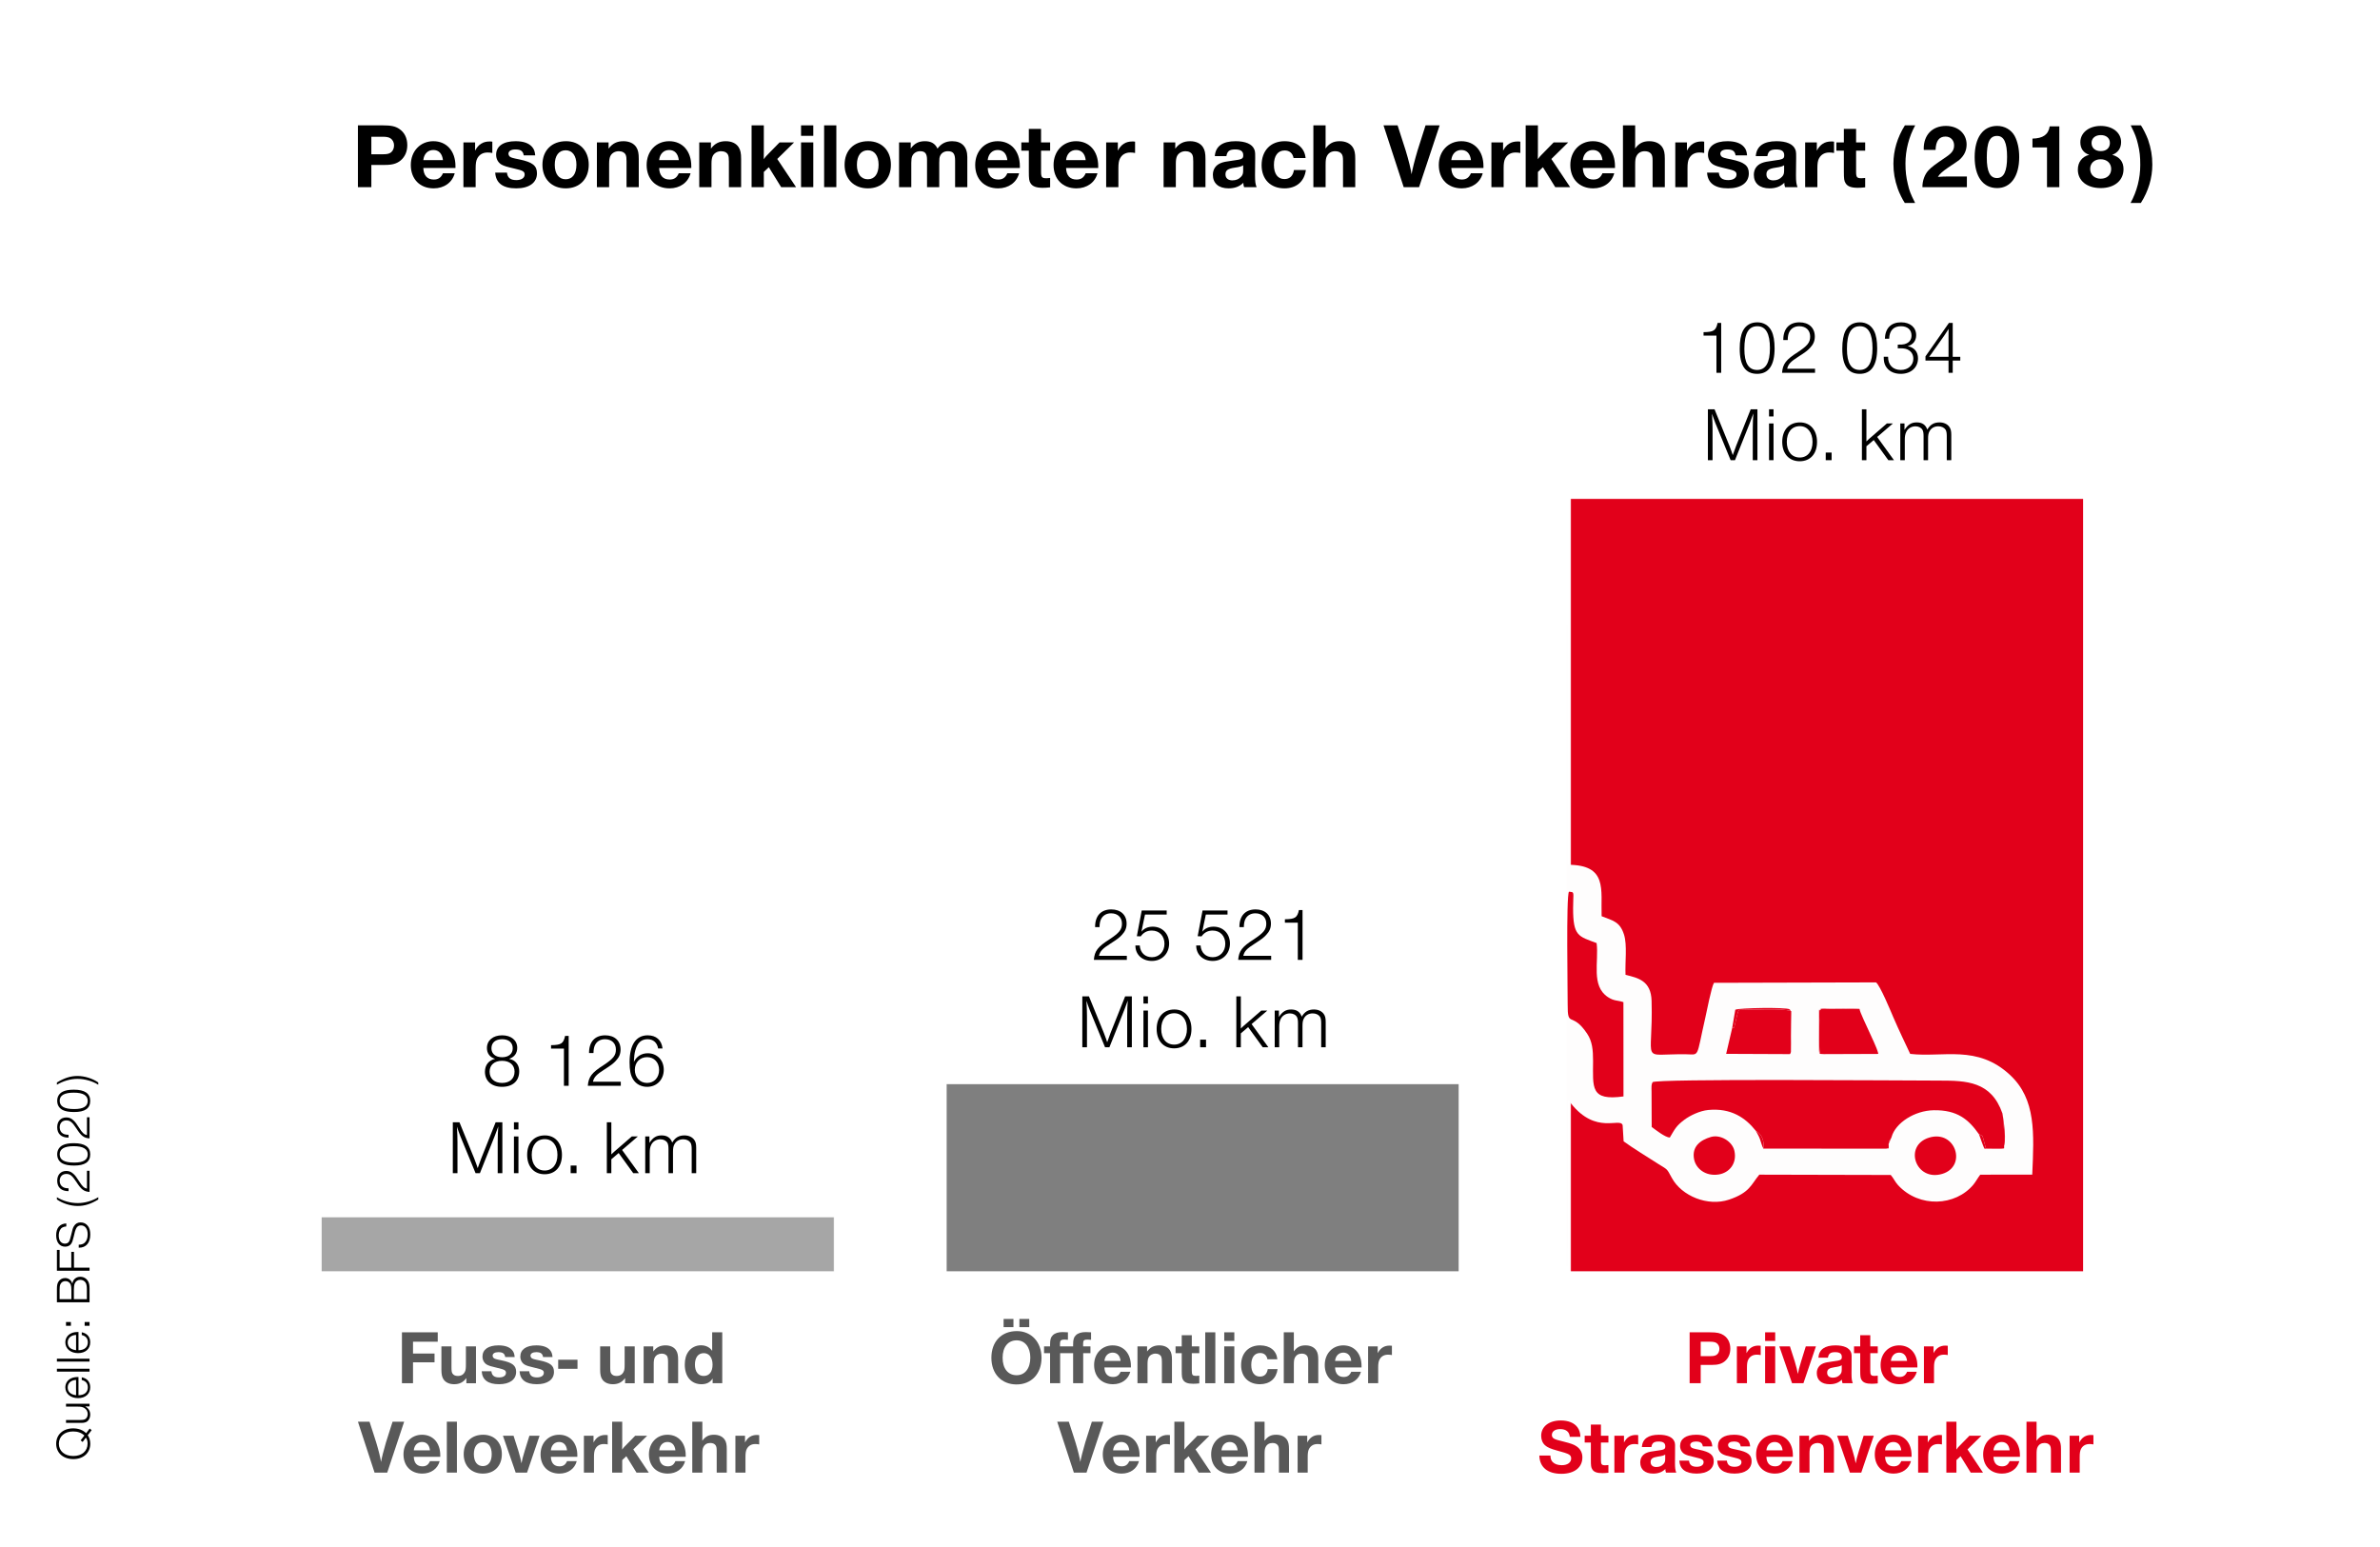 <?xml version="1.0" encoding="UTF-8"?>
<!DOCTYPE svg PUBLIC "-//W3C//DTD SVG 1.1//EN" "http://www.w3.org/Graphics/SVG/1.1/DTD/svg11.dtd">
<!-- Creator: CorelDRAW 2017 -->
<svg xmlns="http://www.w3.org/2000/svg" xml:space="preserve" width="2362px" height="1535px" version="1.1" style="shape-rendering:geometricPrecision; text-rendering:geometricPrecision; image-rendering:optimizeQuality; fill-rule:evenodd; clip-rule:evenodd"
viewBox="0 0 2362 1535.3"
 xmlns:xlink="http://www.w3.org/1999/xlink">
 <defs>
  <style type="text/css">
   <![CDATA[
    .str0 {stroke:white;stroke-width:0.65;stroke-miterlimit:22.926}
    .fil3 {fill:#7F7F7F}
    .fil1 {fill:#A6A6A6}
    .fil4 {fill:#E2001A}
    .fil8 {fill:#FEFDFD}
    .fil0 {fill:white}
    .fil5 {fill:black;fill-rule:nonzero}
    .fil6 {fill:#595959;fill-rule:nonzero}
    .fil7 {fill:#E2001A;fill-rule:nonzero}
    .fil2 {fill:white;fill-rule:nonzero}
   ]]>
  </style>
 </defs>
 <g id="Ebene_x0020_1">
  <polygon class="fil0" points="0,0 0,1535.3 2362,1535.3 2362,0 "/>
  <polygon class="fil1" points="314.91,1204.03 314.91,1266.19 831.63,1266.19 831.63,1204.03 "/>
  <path class="fil2 str0" d="M311.02 1204.03l0 -1.94 0.65 -1.3 1.29 -0.64 1.95 0 516.72 0 1.29 0 1.3 0.64 1.29 3.24 0 62.16 -1.29 2.59 -2.59 1.3 -516.72 0 -3.24 -1.3 -0.65 -1.29 0 -1.3 0 -62.16zm7.77 62.16l-3.88 -3.88 516.72 0 -3.89 3.88 0 -62.16 3.89 3.88 -516.72 0 3.88 -3.88 0 62.16z"/>
  <polygon class="fil3" points="935.23,1071.94 935.23,1266.19 1451.95,1266.19 1451.95,1071.94 "/>
  <path class="fil2 str0" d="M931.34 1071.94l0 -1.95 0.65 -1.29 1.3 -0.65 1.94 0 516.72 0 1.29 0 1.3 0.65 1.29 3.24 0 194.25 -1.29 2.59 -2.59 1.3 -516.72 0 -3.24 -1.3 -0.65 -1.29 0 -1.3 0 -194.25zm7.77 194.25l-3.88 -3.88 516.72 0 -3.89 3.88 0 -194.25 3.89 3.88 -516.72 0 3.88 -3.88 0 194.25z"/>
  <polygon class="fil4" points="1554.91,491.11 1554.91,1266.19 2071.63,1266.19 2071.63,491.11 "/>
  <path class="fil2 str0" d="M1551.02 491.11l0 -1.94 0.65 -1.3 1.29 -0.64 1.95 0 516.72 0 1.29 0 1.3 0.64 1.29 3.24 0 775.08 -1.29 2.59 -2.59 1.3 -516.72 0 -3.24 -1.3 -0.65 -1.29 0 -1.3 0 -775.08zm7.77 775.08l-3.88 -3.88 516.72 0 -3.89 3.88 0 -775.08 3.89 3.89 -516.72 0 3.88 -3.89 0 775.08z"/>
  <path class="fil5" d="M88.79 1418.03l-3.49 4.62c-3.11,-3.11 -7.67,-4.81 -12.92,-4.81 -10,0 -16.85,6.17 -16.85,15.25 0,9.08 6.9,15.25 17.05,15.25 10,0 16.8,-6.17 16.8,-15.3 0,-3.21 -0.97,-6.41 -2.53,-8.35l3.89 -5.1 -1.95 -1.56zm-8.98 11.71l1.99 1.6 3.21 -4.32c1.21,1.8 1.7,3.45 1.7,5.92 0,7.48 -5.59,12.34 -14.23,12.34 -8.55,0 -14.28,-4.91 -14.28,-12.19 0,-7.29 5.73,-12.19 14.18,-12.19 4.57,0 8.21,1.31 11.17,4.03l-3.74 4.81z"/>
  <path id="1" class="fil5" d="M65.29 1393.41l0 2.87 12 0c2.81,0 4.61,0.39 6.16,1.31 2.14,1.26 3.4,3.5 3.4,6.07 0,2.43 -1.21,4.56 -3.01,5.29 -1.12,0.44 -2.18,0.59 -4.71,0.59l-13.84 0 0 2.86 15.06 0c2.81,0 4.61,-0.44 6.02,-1.5 1.79,-1.36 2.96,-3.94 2.96,-6.61 0,-3.69 -1.65,-6.31 -5.05,-8.21l4.37 0 0 -2.67 -23.36 0z"/>
  <path id="2" class="fil5" d="M80.93 1369.86c3.98,0.97 6.02,3.4 6.02,7.19 0,4.95 -3.3,7.77 -9.28,7.91l0 -18.11c-3.01,0 -5.05,0.34 -6.94,1.17 -3.84,1.65 -6.12,5.05 -6.12,9.13 0,6.26 5.2,10.68 12.63,10.68 7.33,0 12.09,-4.23 12.09,-10.73 0,-5.34 -3.01,-8.89 -8.4,-9.96l0 2.72zm-5.64 15.06c-5.39,-0.64 -8.3,-3.31 -8.3,-7.68 0,-4.37 3.16,-7.23 8.3,-7.48l0 15.16z"/>
  <polygon id="3" class="fil5" points="56.26,1358.64 56.26,1361.51 88.65,1361.51 88.65,1358.64 "/>
  <polygon id="4" class="fil5" points="56.26,1348.69 56.26,1351.55 88.65,1351.55 88.65,1348.69 "/>
  <path id="5" class="fil5" d="M80.93 1325.18c3.98,0.98 6.02,3.4 6.02,7.19 0,4.96 -3.3,7.77 -9.28,7.92l0 -18.12c-3.01,0 -5.05,0.34 -6.94,1.17 -3.84,1.65 -6.12,5.05 -6.12,9.13 0,6.26 5.2,10.68 12.63,10.68 7.33,0 12.09,-4.22 12.09,-10.73 0,-5.34 -3.01,-8.89 -8.4,-9.96l0 2.72zm-5.64 15.06c-5.39,-0.63 -8.3,-3.3 -8.3,-7.67 0,-4.37 3.16,-7.24 8.3,-7.48l0 15.15z"/>
  <path id="6" class="fil5" d="M83.79 1312.27l0 3.74 4.86 0 0 -3.74 -4.86 0zm-18.5 0l0 3.74 4.86 0 0 -3.74 -4.86 0z"/>
  <path id="7" class="fil5" d="M56.26 1292.65l32.39 0 0 -13.84c0,-2.72 -0.34,-4.71 -1.07,-6.27 -1.55,-3.3 -4.56,-5.19 -8.21,-5.19 -2.86,0 -5.29,1.31 -6.7,3.59 -0.53,0.92 -0.82,1.75 -1.16,3.3 -0.83,-3.45 -3.6,-5.63 -7.14,-5.63 -2.92,0 -5.44,1.5 -6.85,4.03 -0.92,1.7 -1.26,3.59 -1.26,6.94l0 13.07zm2.67 -3.06l0 -9.42c0,-2.53 0.19,-3.98 0.68,-5.15 0.92,-2.19 2.72,-3.35 5.2,-3.35 2.33,0 4.37,1.41 5.19,3.59 0.44,1.27 0.63,2.82 0.63,5.68l0 8.65 -11.7 0zm14.18 0l0 -9.42c0,-2.77 0.29,-4.81 0.87,-6.17 1.02,-2.33 2.92,-3.59 5.44,-3.59 2.24,0 4.08,0.97 5.25,2.67 0.92,1.41 1.31,3.4 1.31,6.84l0 9.67 -12.87 0z"/>
  <polygon id="8" class="fil5" points="56.26,1240.69 56.26,1261.37 88.65,1261.37 88.65,1258.31 73.21,1258.31 73.21,1242.63 70.54,1242.63 70.54,1258.31 58.93,1258.31 58.93,1240.69 "/>
  <path id="9" class="fil5" d="M65.58 1214.42c-6.46,0.29 -10.05,4.46 -10.05,11.75 0,6.99 3.4,11.31 8.94,11.31 2.52,0 4.66,-1.02 5.92,-2.82 1.07,-1.6 1.6,-3.05 2.62,-7.38 1.02,-4.42 1.36,-5.73 1.99,-7.13 1.02,-2.58 2.72,-3.79 5.1,-3.79 4.18,0 6.7,3.4 6.7,8.98 0,3.69 -1.06,6.56 -3.06,8.31 -1.45,1.26 -3.06,1.79 -5.82,1.89l0 2.96 0.34 0c6.94,0 11.12,-4.9 11.12,-12.92 0,-3.78 -0.68,-6.41 -2.24,-8.49 -1.79,-2.43 -4.32,-3.7 -7.33,-3.7 -2.96,0 -5.19,1.27 -6.7,3.84 -0.97,1.65 -1.51,3.26 -2.67,8.5 -0.97,4.08 -1.41,5.44 -2.19,6.75 -0.77,1.26 -2.23,1.99 -3.98,1.99 -2.91,0 -5.05,-1.8 -5.83,-4.9 -0.68,-2.58 -0.38,-6.07 0.68,-8.21 1.22,-2.53 3.06,-3.69 6.46,-3.98l0 -2.96z"/>
  <path id="10" class="fil5" d="M56.26 1190.62c5.68,3.98 13.55,6.46 20.59,6.46 6.94,0 13.01,-1.9 20.49,-6.46l0 -2.23c-6.12,3.74 -13.45,5.82 -20.39,5.82 -7.29,0 -14.86,-2.13 -20.69,-5.82l0 2.23z"/>
  <path id="11" class="fil5" d="M86.08 1162.16l0 16.17 0 1.56c-2.87,-0.63 -4.57,-2.19 -7.77,-7.29 -2.72,-4.27 -3.84,-5.73 -5.54,-7.28 -2.19,-2.09 -4.37,-3.01 -7.19,-3.01 -5.53,0 -9.03,3.79 -9.03,9.76 0,6.56 4.13,10.34 11.27,10.29l0 -2.81c-2.48,-0.05 -4.08,-0.39 -5.44,-1.17 -2.14,-1.21 -3.35,-3.4 -3.35,-6.17 0,-4.22 2.57,-6.94 6.55,-6.94 3.79,0 5.83,1.65 9.96,7.87 4.76,7.48 7.43,9.56 13.11,10l0 -20.98 -2.57 0z"/>
  <path id="12" class="fil5" d="M56.55 1145.75c0,4.22 1.85,7.38 5.49,9.23 2.62,1.31 6.36,1.99 11.31,1.99 10.78,0 15.98,-3.65 15.98,-11.12 0,-7.34 -5.49,-11.08 -16.22,-11.08 -4.76,0 -8.4,0.64 -11.02,1.95 -3.55,1.74 -5.54,5 -5.54,9.03zm2.48 0c0,-5.34 4.66,-8.01 13.98,-8.01 9.23,0 13.84,2.72 13.84,8.15 0,5.44 -4.37,8.11 -13.35,8.11 -9.91,0 -14.47,-2.62 -14.47,-8.25z"/>
  <path id="13" class="fil5" d="M86.08 1109.04l0 16.17 0 1.55c-2.87,-0.63 -4.57,-2.18 -7.77,-7.28 -2.72,-4.28 -3.84,-5.73 -5.54,-7.29 -2.19,-2.09 -4.37,-3.01 -7.19,-3.01 -5.53,0 -9.03,3.79 -9.03,9.76 0,6.56 4.13,10.35 11.27,10.3l0 -2.82c-2.48,-0.05 -4.08,-0.39 -5.44,-1.16 -2.14,-1.22 -3.35,-3.4 -3.35,-6.17 0,-4.23 2.57,-6.95 6.55,-6.95 3.79,0 5.83,1.66 9.96,7.87 4.76,7.48 7.43,9.57 13.11,10.01l0 -20.98 -2.57 0z"/>
  <path id="14" class="fil5" d="M56.55 1092.62c0,4.23 1.85,7.38 5.49,9.23 2.62,1.31 6.36,1.99 11.31,1.99 10.78,0 15.98,-3.64 15.98,-11.12 0,-7.33 -5.49,-11.07 -16.22,-11.07 -4.76,0 -8.4,0.63 -11.02,1.94 -3.55,1.75 -5.54,5 -5.54,9.03zm2.48 0c0,-5.34 4.66,-8.01 13.98,-8.01 9.23,0 13.84,2.72 13.84,8.16 0,5.44 -4.37,8.11 -13.35,8.11 -9.91,0 -14.47,-2.62 -14.47,-8.26z"/>
  <path id="15" class="fil5" d="M97.34 1074.51c-5.63,-3.98 -13.6,-6.46 -20.59,-6.46 -6.89,0 -13.06,1.94 -20.49,6.46l0 2.23c6.12,-3.69 13.55,-5.82 20.4,-5.82 7.18,0 14.9,2.18 20.68,5.82l0 -2.23z"/>
  <path class="fil5" d="M355.05 124.43l0 61.33 13.33 0 0 -22.06 13.8 0c6.98,0 11.49,-1.29 15.26,-4.42 4.32,-3.67 6.62,-8.82 6.62,-15.17 0,-7.08 -2.76,-12.69 -8,-16.18 -3.86,-2.58 -8,-3.5 -16.37,-3.5l-24.64 0zm13.33 11.31l11.22 0c3.86,0 6.16,0.46 7.91,1.66 2.11,1.47 3.4,4.04 3.4,6.9 0,2.85 -1.1,5.42 -2.94,6.89 -1.66,1.38 -3.95,1.93 -7.63,1.93l-11.96 0 0 -17.38z"/>
  <path id="1" class="fil5" d="M439.46 171.97c-1.93,4.41 -4.6,6.25 -9.1,6.25 -6.53,0 -10.12,-4.04 -10.39,-11.49l31.9 0 0 -1.84c0,-14.89 -8.73,-24.73 -21.97,-24.73 -12.97,0 -22.35,9.93 -22.35,23.63 0,13.97 9.01,23.17 22.71,23.17 10.39,0 18.48,-5.79 20.87,-14.99l-11.67 0zm-19.49 -13.05c0.64,-6.17 4.5,-10.03 9.93,-10.03 5.42,0 8.82,3.59 9.56,10.03l-19.49 0z"/>
  <path id="2" class="fil5" d="M488.47 140.62c-1.2,-0.19 -1.66,-0.19 -2.76,-0.19 -6.53,0 -11.13,2.95 -14.35,9.11l0 -8.19 -11.58 0 0 44.41 12.13 0 0 -18.57c0,-5.06 0.47,-7.82 1.66,-10.02 2.02,-3.77 5.52,-5.79 10.11,-5.79 1.75,0 2.76,0.09 4.79,0.46l0 -11.22z"/>
  <path id="3" class="fil5" d="M531.04 154.23c-0.37,-4.05 -1.2,-6.26 -3.13,-8.46 -3.31,-3.77 -8.83,-5.61 -16.37,-5.61 -12.23,0 -19.31,4.96 -19.31,13.51 0,4.14 2.03,7.82 5.43,9.75 2.57,1.38 4.97,2.11 12.87,3.95 8.19,1.84 10.02,2.85 10.02,5.89 0,3.4 -3.21,5.52 -8.18,5.52 -5.97,0 -8.83,-2.3 -9.38,-7.45l-11.67 0c0.64,10.39 7.63,15.63 20.87,15.63 12.87,0 20.59,-5.61 20.59,-14.9 0,-7.63 -4.5,-11.12 -17.38,-13.79 -7.07,-1.38 -8.82,-1.93 -9.92,-3.12 -0.56,-0.56 -1.02,-1.66 -1.02,-2.49 0,-2.66 2.58,-4.32 6.9,-4.32 5.33,0 7.63,1.66 8.28,5.89l11.4 0z"/>
  <path id="4" class="fil5" d="M561.65 140.16c-14.25,0 -23.44,9.19 -23.44,23.44 0,14.07 9.19,23.36 23.08,23.36 13.88,0 22.89,-9.29 22.89,-23.45 0,-13.97 -9.01,-23.35 -22.53,-23.35zm-0.36 9.01c6.62,0 10.66,5.42 10.66,14.34 0,9.1 -3.95,14.44 -10.66,14.44 -6.81,0 -10.85,-5.34 -10.85,-14.35 0,-9.1 4.04,-14.43 10.85,-14.43z"/>
  <path id="5" class="fil5" d="M603.86 141.35l-11.59 0 0 44.41 12.14 0 0 -22.98c0,-3.86 0.37,-5.98 1.19,-7.82 1.48,-3.03 4.69,-4.87 8.46,-4.87 3.31,0 5.98,1.47 6.9,3.86 0.55,1.47 0.73,3.13 0.73,6.34l0 25.47 12.14 0 0 -27.95c0,-5.79 -0.64,-8.73 -2.39,-11.58 -2.39,-3.87 -6.99,-6.07 -12.78,-6.07 -6.53,0 -10.85,2.2 -14.8,7.35l0 -6.16z"/>
  <path id="6" class="fil5" d="M673.55 171.97c-1.93,4.41 -4.59,6.25 -9.1,6.25 -6.53,0 -10.11,-4.04 -10.39,-11.49l31.9 0 0 -1.84c0,-14.89 -8.73,-24.73 -21.97,-24.73 -12.96,0 -22.34,9.93 -22.34,23.63 0,13.97 9.01,23.17 22.71,23.17 10.39,0 18.48,-5.79 20.87,-14.99l-11.68 0zm-19.49 -13.05c0.64,-6.17 4.51,-10.03 9.93,-10.03 5.43,0 8.83,3.59 9.56,10.03l-19.49 0z"/>
  <path id="7" class="fil5" d="M705.46 141.35l-11.59 0 0 44.41 12.14 0 0 -22.98c0,-3.86 0.37,-5.98 1.19,-7.82 1.48,-3.03 4.69,-4.87 8.46,-4.87 3.31,0 5.98,1.47 6.9,3.86 0.55,1.47 0.74,3.13 0.74,6.34l0 25.47 12.13 0 0 -27.95c0,-5.79 -0.64,-8.73 -2.39,-11.58 -2.39,-3.87 -6.99,-6.07 -12.78,-6.07 -6.53,0 -10.85,2.2 -14.8,7.35l0 -6.16z"/>
  <path id="8" class="fil5" d="M788.03 141.35l-14.44 0 -12.6 12.88c-0.92,0.92 -1.56,1.74 -3.12,3.77 0.09,-5.34 0.09,-5.34 0.09,-6.99l0 -26.58 -12.14 0 0 61.33 12.14 0 0 -15.08 4.96 -4.69 12.23 19.77 14.81 0 -18.67 -27.95 16.74 -16.46z"/>
  <path id="9" class="fil5" d="M807.06 124.43l-12.14 0 0 10.4 12.14 0 0 -10.4zm0 16.92l-12.14 0 0 44.41 12.14 0 0 -44.41z"/>
  <polygon id="10" class="fil5" points="829.95,124.43 817.82,124.43 817.82,185.76 829.95,185.76 "/>
  <path id="11" class="fil5" d="M861.58 140.16c-14.25,0 -23.44,9.19 -23.44,23.44 0,14.07 9.19,23.36 23.07,23.36 13.89,0 22.9,-9.29 22.9,-23.45 0,-13.97 -9.01,-23.35 -22.53,-23.35zm-0.37 9.01c6.62,0 10.67,5.42 10.67,14.34 0,9.1 -3.95,14.44 -10.67,14.44 -6.8,0 -10.85,-5.34 -10.85,-14.35 0,-9.1 4.05,-14.43 10.85,-14.43z"/>
  <path id="12" class="fil5" d="M903.79 141.35l-11.59 0 0 44.41 12.14 0 0 -24.09c0,-3.03 0.27,-5.24 0.92,-6.71 1.38,-3.03 4.32,-4.87 7.9,-4.87 4.88,0 6.81,2.39 6.81,8.64l0 27.03 12.13 0 0 -24.09c0,-3.77 0.19,-5.42 0.83,-6.89 1.38,-3.04 4.14,-4.69 7.73,-4.69 5.24,0 7.17,2.48 7.17,9.19l0 26.48 12.13 0 0 -29.88c0,-10.02 -5.42,-15.72 -14.98,-15.72 -6.35,0 -10.85,2.3 -14.62,7.35 -2.39,-5.05 -6.35,-7.35 -12.41,-7.35 -6.26,0 -10.4,2.11 -14.16,7.26l0 -6.07z"/>
  <path id="13" class="fil5" d="M999.68 171.97c-1.93,4.41 -4.59,6.25 -9.1,6.25 -6.53,0 -10.11,-4.04 -10.39,-11.49l31.91 0 0 -1.84c0,-14.89 -8.74,-24.73 -21.98,-24.73 -12.96,0 -22.34,9.93 -22.34,23.63 0,13.97 9.01,23.17 22.71,23.17 10.39,0 18.48,-5.79 20.87,-14.99l-11.68 0zm-19.49 -13.05c0.65,-6.17 4.51,-10.03 9.93,-10.03 5.43,0 8.83,3.59 9.56,10.03l-19.49 0z"/>
  <path id="14" class="fil5" d="M1042.16 141.35l-9.01 0 0 -13.42 -12.13 0 0 13.42 -7.45 0 0 8.19 7.45 0 0 20.5c0,7.54 0.27,9.66 1.74,11.86 1.93,3.13 5.61,4.51 11.96,4.51 2.2,0 4.13,-0.1 7.44,-0.46l0 -9.29c-2.11,0.18 -2.94,0.28 -3.67,0.28 -4.51,0 -5.34,-1.01 -5.34,-6.44l0 -20.96 9.01 0 0 -8.19z"/>
  <path id="15" class="fil5" d="M1077.47 171.97c-1.93,4.41 -4.6,6.25 -9.1,6.25 -6.53,0 -10.12,-4.04 -10.39,-11.49l31.9 0 0 -1.84c0,-14.89 -8.73,-24.73 -21.97,-24.73 -12.97,0 -22.34,9.93 -22.34,23.63 0,13.97 9.01,23.17 22.71,23.17 10.39,0 18.48,-5.79 20.87,-14.99l-11.68 0zm-19.49 -13.05c0.64,-6.17 4.5,-10.03 9.93,-10.03 5.42,0 8.83,3.59 9.56,10.03l-19.49 0z"/>
  <path id="16" class="fil5" d="M1126.48 140.62c-1.2,-0.19 -1.66,-0.19 -2.76,-0.19 -6.53,0 -11.13,2.95 -14.34,9.11l0 -8.19 -11.59 0 0 44.41 12.14 0 0 -18.57c0,-5.06 0.46,-7.82 1.65,-10.02 2.03,-3.77 5.52,-5.79 10.12,-5.79 1.74,0 2.75,0.09 4.78,0.46l0 -11.22z"/>
  <path id="17" class="fil5" d="M1166.38 141.35l-11.58 0 0 44.41 12.13 0 0 -22.98c0,-3.86 0.37,-5.98 1.2,-7.82 1.47,-3.03 4.69,-4.87 8.46,-4.87 3.31,0 5.97,1.47 6.89,3.86 0.56,1.47 0.74,3.13 0.74,6.34l0 25.47 12.14 0 0 -27.95c0,-5.79 -0.65,-8.73 -2.39,-11.58 -2.39,-3.87 -6.99,-6.07 -12.78,-6.07 -6.53,0 -10.85,2.2 -14.81,7.35l0 -6.16z"/>
  <path id="18" class="fil5" d="M1247.11 185.76c-1.19,-2.94 -1.56,-5.51 -1.56,-11.95l0.09 -9.29c0.18,-13.05 0.18,-13.97 -0.83,-16.27 -2.11,-5.24 -8.73,-8.09 -18.57,-8.09 -12.87,0 -19.86,4.96 -20.6,14.8l11.5 0c0.83,-4.87 3.03,-6.62 8.73,-6.62 5.52,0 8,1.84 8,5.79 0,3.5 -1.19,4.14 -10.76,5.34 -6.43,0.82 -8.91,1.38 -11.3,2.3 -5.25,2.02 -8.1,6.25 -8.1,11.76 0,8.46 5.8,13.43 15.54,13.43 6.16,0 10.85,-1.75 14.71,-5.52 0,1.56 0.1,2.3 0.74,4.32l12.41 0zm-13.33 -16.64c0,3.04 -0.46,4.6 -2.02,6.25 -2.21,2.49 -5.06,3.68 -8.74,3.68 -4.23,0 -6.8,-2.21 -6.8,-5.98 0,-3.95 2.2,-5.6 9.01,-6.62 5.06,-0.73 6.62,-1.19 8.55,-2.39l0 5.06z"/>
  <path id="19" class="fil5" d="M1284.17 168.75c-0.92,5.89 -4.14,9.01 -9.47,9.01 -6.53,0 -10.39,-5.15 -10.39,-14.06 0,-9.11 3.95,-14.35 10.66,-14.35 4.78,0 7.91,2.67 8.83,7.54l11.95 0c-1.01,-10.39 -8.92,-16.73 -20.87,-16.73 -13.88,0 -22.8,9.38 -22.8,23.81 0,13.98 8.82,22.99 22.62,22.99 11.95,0 19.76,-6.71 21.33,-18.21l-11.86 0z"/>
  <path id="20" class="fil5" d="M1315.61 124.43l-12.14 0 0 61.33 12.14 0 0 -21.7c0,-5.14 0.28,-6.98 1.2,-8.91 1.56,-3.31 4.5,-5.06 8.27,-5.06 2.85,0 4.97,0.83 6.35,2.57 1.1,1.47 1.47,3.13 1.47,6.99l0 26.11 12.13 0 0 -28.22c0,-5.43 -0.64,-8.46 -2.3,-11.13 -2.57,-4.05 -7.17,-6.25 -13.14,-6.25 -6.26,0 -10.21,2.11 -14.07,7.26 0.09,-4.96 0.09,-5.06 0.09,-5.42l0 -17.57z"/>
  <path id="21" class="fil5" d="M1428.8 124.43l-13.98 0 -7.91 24.83c-2.94,9.84 -5.24,19.13 -5.97,23.72 -0.74,-4.96 -2.85,-13.79 -5.89,-23.72l-8 -24.83 -13.97 0 20.04 61.33 15.27 0 20.41 -61.33z"/>
  <path id="22" class="fil5" d="M1459.87 171.97c-1.93,4.41 -4.59,6.25 -9.1,6.25 -6.53,0 -10.11,-4.04 -10.39,-11.49l31.91 0 0 -1.84c0,-14.89 -8.74,-24.73 -21.98,-24.73 -12.96,0 -22.34,9.93 -22.34,23.63 0,13.97 9.01,23.17 22.71,23.17 10.39,0 18.48,-5.79 20.87,-14.99l-11.68 0zm-19.49 -13.05c0.65,-6.17 4.51,-10.03 9.93,-10.03 5.43,0 8.83,3.59 9.56,10.03l-19.49 0z"/>
  <path id="23" class="fil5" d="M1508.88 140.62c-1.19,-0.19 -1.65,-0.19 -2.76,-0.19 -6.53,0 -11.12,2.95 -14.34,9.11l0 -8.19 -11.59 0 0 44.41 12.14 0 0 -18.57c0,-5.06 0.46,-7.82 1.66,-10.02 2.02,-3.77 5.51,-5.79 10.11,-5.79 1.75,0 2.76,0.09 4.78,0.46l0 -11.22z"/>
  <path id="24" class="fil5" d="M1556.42 141.35l-14.44 0 -12.6 12.88c-0.91,0.92 -1.56,1.74 -3.12,3.77 0.09,-5.34 0.09,-5.34 0.09,-6.99l0 -26.58 -12.14 0 0 61.33 12.14 0 0 -15.08 4.97 -4.69 12.22 19.77 14.81 0 -18.67 -27.95 16.74 -16.46z"/>
  <path id="25" class="fil5" d="M1590.44 171.97c-1.93,4.41 -4.6,6.25 -9.11,6.25 -6.52,0 -10.11,-4.04 -10.39,-11.49l31.91 0 0 -1.84c0,-14.89 -8.74,-24.73 -21.98,-24.73 -12.96,0 -22.34,9.93 -22.34,23.63 0,13.97 9.01,23.17 22.71,23.17 10.39,0 18.48,-5.79 20.87,-14.99l-11.67 0zm-19.5 -13.05c0.65,-6.17 4.51,-10.03 9.93,-10.03 5.43,0 8.83,3.59 9.57,10.03l-19.5 0z"/>
  <path id="26" class="fil5" d="M1622.89 124.43l-12.13 0 0 61.33 12.13 0 0 -21.7c0,-5.14 0.28,-6.98 1.2,-8.91 1.56,-3.31 4.5,-5.06 8.27,-5.06 2.85,0 4.97,0.83 6.35,2.57 1.1,1.47 1.47,3.13 1.47,6.99l0 26.11 12.14 0 0 -28.22c0,-5.43 -0.65,-8.46 -2.3,-11.13 -2.58,-4.05 -7.17,-6.25 -13.15,-6.25 -6.25,0 -10.21,2.11 -14.07,7.26 0.09,-4.96 0.09,-5.06 0.09,-5.42l0 -17.57z"/>
  <path id="27" class="fil5" d="M1691.39 140.62c-1.19,-0.19 -1.65,-0.19 -2.75,-0.19 -6.53,0 -11.13,2.95 -14.35,9.11l0 -8.19 -11.58 0 0 44.41 12.13 0 0 -18.57c0,-5.06 0.46,-7.82 1.66,-10.02 2.02,-3.77 5.52,-5.79 10.11,-5.79 1.75,0 2.76,0.09 4.78,0.46l0 -11.22z"/>
  <path id="28" class="fil5" d="M1733.97 154.23c-0.37,-4.05 -1.2,-6.26 -3.13,-8.46 -3.31,-3.77 -8.83,-5.61 -16.37,-5.61 -12.23,0 -19.31,4.96 -19.31,13.51 0,4.14 2.03,7.82 5.43,9.75 2.57,1.38 4.96,2.11 12.87,3.95 8.18,1.84 10.02,2.85 10.02,5.89 0,3.4 -3.22,5.52 -8.18,5.52 -5.98,0 -8.83,-2.3 -9.38,-7.45l-11.68 0c0.65,10.39 7.64,15.63 20.88,15.63 12.87,0 20.59,-5.61 20.59,-14.9 0,-7.63 -4.5,-11.12 -17.38,-13.79 -7.08,-1.38 -8.82,-1.93 -9.93,-3.12 -0.55,-0.56 -1.01,-1.66 -1.01,-2.49 0,-2.66 2.58,-4.32 6.9,-4.32 5.33,0 7.63,1.66 8.27,5.89l11.41 0z"/>
  <path id="29" class="fil5" d="M1784.08 185.76c-1.2,-2.94 -1.57,-5.51 -1.57,-11.95l0.09 -9.29c0.19,-13.05 0.19,-13.97 -0.82,-16.27 -2.12,-5.24 -8.74,-8.09 -18.58,-8.09 -12.87,0 -19.86,4.96 -20.59,14.8l11.49 0c0.83,-4.87 3.04,-6.62 8.74,-6.62 5.51,0 8,1.84 8,5.79 0,3.5 -1.2,4.14 -10.76,5.34 -6.44,0.82 -8.92,1.38 -11.31,2.3 -5.24,2.02 -8.09,6.25 -8.09,11.76 0,8.46 5.79,13.43 15.54,13.43 6.16,0 10.85,-1.75 14.71,-5.52 0,1.56 0.09,2.3 0.73,4.32l12.42 0zm-13.34 -16.64c0,3.04 -0.46,4.6 -2.02,6.25 -2.21,2.49 -5.06,3.68 -8.73,3.68 -4.23,0 -6.81,-2.21 -6.81,-5.98 0,-3.95 2.21,-5.6 9.01,-6.62 5.06,-0.73 6.62,-1.19 8.55,-2.39l0 5.06z"/>
  <path id="30" class="fil5" d="M1820.3 140.62c-1.19,-0.19 -1.65,-0.19 -2.76,-0.19 -6.52,0 -11.12,2.95 -14.34,9.11l0 -8.19 -11.58 0 0 44.41 12.13 0 0 -18.57c0,-5.06 0.46,-7.82 1.66,-10.02 2.02,-3.77 5.51,-5.79 10.11,-5.79 1.75,0 2.76,0.09 4.78,0.46l0 -11.22z"/>
  <path id="31" class="fil5" d="M1851.2 141.35l-9.01 0 0 -13.42 -12.14 0 0 13.42 -7.45 0 0 8.19 7.45 0 0 20.5c0,7.54 0.27,9.66 1.75,11.86 1.93,3.13 5.6,4.51 11.95,4.51 2.2,0 4.14,-0.1 7.45,-0.46l0 -9.29c-2.12,0.18 -2.95,0.28 -3.68,0.28 -4.51,0 -5.33,-1.01 -5.33,-6.44l0 -20.96 9.01 0 0 -8.19z"/>
  <path id="32" class="fil5" d="M1890.64 124.43c-7.45,11.77 -11.4,24.92 -11.4,38.07 0,8.64 1.29,16.18 4.32,24.83 1.38,4.04 4.87,11.12 6.99,14.16l10.21 0 -0.37 -0.83c-4.23,-8.37 -5.24,-11.13 -6.81,-17.75 -1.74,-7.17 -2.39,-12.59 -2.39,-20.69 0,-13.14 3.41,-26.38 9.66,-37.79l-10.21 0z"/>
  <path id="33" class="fil5" d="M1952.15 175.19l-18.48 0c-3.31,0 -5.61,0.09 -10.3,0.37 1.75,-2.85 4.51,-5.34 10.12,-9.2 9.74,-6.53 9.74,-6.53 11.22,-7.72 4.78,-4.23 7.17,-9.2 7.17,-15.17 0,-10.85 -8.46,-18.48 -20.51,-18.48 -13.42,0 -22.06,8.82 -22.06,22.52 0,0.1 0,0.74 0.09,1.29l11.67 0c0.28,-8.83 3.5,-13.24 9.84,-13.24 5.06,0 8.55,3.59 8.55,8.74 0,4.59 -2.02,7.54 -7.9,11.49 -11.5,7.81 -14.35,9.93 -17.38,13.15 -3.77,3.86 -6.25,10.39 -6.16,16.82l44.13 0 0 -10.57z"/>
  <path id="34" class="fil5" d="M1982.22 124.99c-14.07,0 -22.34,11.49 -22.34,30.98 0,19.31 8.27,30.71 22.34,30.71 13.51,0 21.88,-11.67 21.88,-30.8 0,-8.18 -1.65,-15.72 -4.6,-21.05 -3.4,-6.07 -9.93,-9.84 -17.28,-9.84zm-0.09 9.93c6.8,0 9.93,6.62 9.93,20.87 0,14.25 -3.22,20.96 -10.03,20.96 -6.89,0 -10.11,-6.34 -10.11,-20.23 0,-15.44 2.94,-21.6 10.21,-21.6z"/>
  <path id="35" class="fil5" d="M2043.91 125.45l-9.56 0c-1.29,8.18 -6.71,11.95 -17.1,12.13l0 8.74 1.47 0 4.23 0 4.41 0 4.32 0 0 39.44 12.23 0 0 -60.31z"/>
  <path id="36" class="fil5" d="M2073.61 153.67c-7.08,1.75 -11.31,7.27 -11.31,14.72 0,11.03 9.01,18.29 22.71,18.29 13.61,0 22.62,-7.45 22.62,-18.75 0,-7.36 -3.77,-12.14 -11.22,-14.26 5.71,-2.02 8.83,-6.52 8.83,-12.68 0,-9.29 -8.46,-16 -20.23,-16 -11.77,0 -20.23,6.8 -20.23,16.18 0,6.25 3.04,10.57 8.83,12.5l0 0zm11.5 -19.58c5.42,0 9.01,3.03 9.01,7.82 0,4.96 -3.5,8.09 -9.01,8.09 -5.61,0 -9.2,-3.13 -9.2,-8.09 0,-4.69 3.68,-7.82 9.2,-7.82zm-0.19 24c6.25,0 10.48,3.95 10.48,9.65 0,5.79 -4.13,9.66 -10.39,9.66 -6.16,0 -10.48,-3.96 -10.48,-9.75 0,-5.7 4.23,-9.56 10.39,-9.56z"/>
  <path id="37" class="fil5" d="M2124.83 201.49c7.54,-11.87 11.4,-24.74 11.4,-38.07 0,-8.83 -1.29,-16.09 -4.23,-24.82 -1.47,-4.05 -4.97,-11.13 -7.08,-14.17l-10.12 0 0.37 0.83c4.14,8.28 5.15,11.04 6.8,17.75 1.75,7.26 2.3,12.32 2.3,20.69 0,13.33 -3.31,26.29 -9.65,37.79l10.21 0z"/>
  <polygon class="fil6" points="434.28,1322.5 398.75,1322.5 398.75,1373.03 409.74,1373.03 409.74,1352.27 431.1,1352.27 431.1,1343.56 409.74,1343.56 409.74,1331.82 434.28,1331.82 "/>
  <path id="1" class="fil6" d="M472.24 1336.44l-10 0 0 18.18c0,3.71 -0.23,5.53 -0.99,6.97 -1.29,2.81 -3.71,4.24 -6.97,4.24 -2.42,0 -4.24,-0.75 -5.3,-2.34 -0.83,-1.29 -1.06,-2.5 -1.06,-6.82l0 -20.23 -10 0 0 23.18c0,4.78 0.68,7.58 2.27,9.85 2.2,2.96 5.83,4.55 10.38,4.55 5.3,0 9.17,-1.97 12.12,-6.14l0 5.15 9.55 0 0 -36.59z"/>
  <path id="2" class="fil6" d="M510.65 1347.05c-0.31,-3.34 -0.99,-5.15 -2.58,-6.97 -2.73,-3.11 -7.27,-4.62 -13.48,-4.62 -10.08,0 -15.91,4.09 -15.91,11.13 0,3.41 1.66,6.44 4.46,8.03 2.13,1.14 4.1,1.75 10.61,3.26 6.74,1.52 8.26,2.35 8.26,4.85 0,2.8 -2.65,4.54 -6.74,4.54 -4.93,0 -7.28,-1.89 -7.73,-6.13l-9.62 0c0.53,8.56 6.29,12.88 17.2,12.88 10.6,0 16.97,-4.62 16.97,-12.28 0,-6.28 -3.72,-9.16 -14.32,-11.36 -5.84,-1.14 -7.28,-1.59 -8.19,-2.58 -0.45,-0.45 -0.83,-1.36 -0.83,-2.04 0,-2.2 2.12,-3.56 5.68,-3.56 4.4,0 6.29,1.36 6.82,4.85l9.4 0z"/>
  <path id="3" class="fil6" d="M548.22 1347.05c-0.3,-3.34 -0.98,-5.15 -2.57,-6.97 -2.73,-3.11 -7.28,-4.62 -13.49,-4.62 -10.08,0 -15.91,4.09 -15.91,11.13 0,3.41 1.67,6.44 4.47,8.03 2.12,1.14 4.09,1.75 10.61,3.26 6.74,1.52 8.25,2.35 8.25,4.85 0,2.8 -2.65,4.54 -6.74,4.54 -4.92,0 -7.27,-1.89 -7.72,-6.13l-9.63 0c0.53,8.56 6.29,12.88 17.2,12.88 10.61,0 16.97,-4.62 16.97,-12.28 0,-6.28 -3.71,-9.16 -14.32,-11.36 -5.83,-1.14 -7.27,-1.59 -8.18,-2.58 -0.45,-0.45 -0.83,-1.36 -0.83,-2.04 0,-2.2 2.12,-3.56 5.68,-3.56 4.39,0 6.29,1.36 6.82,4.85l9.39 0z"/>
  <polygon class="fil6" points="573.01,1349.7 553.84,1349.7 553.84,1358.71 573.01,1358.71 "/>
  <path class="fil6" d="M629.81 1336.44l-10 0 0 18.18c0,3.71 -0.23,5.53 -0.99,6.97 -1.29,2.81 -3.71,4.24 -6.97,4.24 -2.42,0 -4.24,-0.75 -5.3,-2.34 -0.84,-1.29 -1.06,-2.5 -1.06,-6.82l0 -20.23 -10 0 0 23.18c0,4.78 0.68,7.58 2.27,9.85 2.2,2.96 5.83,4.55 10.38,4.55 5.3,0 9.17,-1.97 12.12,-6.14l0 5.15 9.55 0 0 -36.59z"/>
  <path id="1" class="fil6" d="M648.21 1336.44l-9.54 0 0 36.59 10 0 0 -18.94c0,-3.18 0.3,-4.92 0.98,-6.44 1.22,-2.5 3.87,-4.01 6.97,-4.01 2.73,0 4.93,1.21 5.68,3.18 0.46,1.21 0.61,2.58 0.61,5.23l0 20.98 10 0 0 -23.03c0,-4.77 -0.53,-7.2 -1.97,-9.54 -1.97,-3.19 -5.76,-5 -10.53,-5 -5.38,0 -8.94,1.81 -12.2,6.06l0 -5.08z"/>
  <path id="2" class="fil6" d="M716.7 1322.5l-10 0 0 18.41c-2.35,-3.56 -6.36,-5.53 -11.14,-5.53 -4.85,0 -9.24,2.12 -12.19,5.91 -2.58,3.41 -3.87,7.73 -3.87,13.26 0,11.97 6.44,19.47 16.59,19.47 5.08,0 8.64,-1.82 11.06,-5.69l0 4.7 9.55 0 0 -50.53zm-18.33 20.68c5.3,0 8.71,4.47 8.71,11.37 0,7.12 -3.26,11.28 -8.79,11.28 -5.45,0 -8.71,-4.16 -8.71,-11.28 0,-7.12 3.26,-11.37 8.79,-11.37z"/>
  <path class="fil6" d="M400.96 1411.21l-11.51 0 -6.52 20.46c-2.42,8.1 -4.32,15.75 -4.92,19.54 -0.61,-4.09 -2.35,-11.36 -4.85,-19.54l-6.59 -20.46 -11.52 0 16.52 50.53 12.57 0 16.82 -50.53z"/>
  <path id="1" class="fil6" d="M426.57 1450.38c-1.59,3.63 -3.79,5.15 -7.5,5.15 -5.38,0 -8.34,-3.33 -8.56,-9.47l26.28 0 0 -1.52c0,-12.27 -7.19,-20.37 -18.1,-20.37 -10.68,0 -18.41,8.18 -18.41,19.47 0,11.51 7.42,19.09 18.71,19.09 8.56,0 15.23,-4.78 17.2,-12.35l-9.62 0zm-16.06 -10.76c0.53,-5.08 3.71,-8.26 8.18,-8.26 4.47,0 7.27,2.96 7.88,8.26l-16.06 0z"/>
  <polygon id="2" class="fil6" points="453.31,1411.21 443.31,1411.21 443.31,1461.74 453.31,1461.74 "/>
  <path id="3" class="fil6" d="M479.37 1424.17c-11.74,0 -19.32,7.57 -19.32,19.31 0,11.59 7.58,19.25 19.02,19.25 11.44,0 18.86,-7.66 18.86,-19.32 0,-11.52 -7.42,-19.24 -18.56,-19.24zm-0.3 7.42c5.45,0 8.78,4.47 8.78,11.82 0,7.5 -3.25,11.89 -8.78,11.89 -5.61,0 -8.94,-4.39 -8.94,-11.82 0,-7.5 3.33,-11.89 8.94,-11.89z"/>
  <path id="4" class="fil6" d="M535.36 1425.15l-10.08 0 -4.62 14.85c-1.97,6.44 -2.58,8.94 -3.26,12.57 -0.53,-3.33 -1.44,-6.96 -3.18,-12.8l-4.7 -14.62 -10.53 0 12.65 36.59 11.29 0 12.43 -36.59z"/>
  <path id="5" class="fil6" d="M562.63 1450.38c-1.59,3.63 -3.79,5.15 -7.5,5.15 -5.38,0 -8.34,-3.33 -8.56,-9.47l26.28 0 0 -1.52c0,-12.27 -7.19,-20.37 -18.1,-20.37 -10.68,0 -18.41,8.18 -18.41,19.47 0,11.51 7.42,19.09 18.71,19.09 8.56,0 15.23,-4.78 17.2,-12.35l-9.62 0zm-16.06 -10.76c0.53,-5.08 3.71,-8.26 8.18,-8.26 4.47,0 7.27,2.96 7.88,8.26l-16.06 0z"/>
  <path id="6" class="fil6" d="M603.01 1424.54c-0.99,-0.15 -1.37,-0.15 -2.28,-0.15 -5.37,0 -9.16,2.43 -11.81,7.5l0 -6.74 -9.55 0 0 36.59 10 0 0 -15.3c0,-4.17 0.38,-6.44 1.36,-8.26 1.67,-3.11 4.55,-4.77 8.34,-4.77 1.44,0 2.27,0.07 3.94,0.38l0 -9.25z"/>
  <path id="7" class="fil6" d="M642.17 1425.15l-11.89 0 -10.38 10.61c-0.76,0.75 -1.29,1.44 -2.58,3.1 0.08,-4.39 0.08,-4.39 0.08,-5.76l0 -21.89 -10 0 0 50.53 10 0 0 -12.42 4.09 -3.87 10.08 16.29 12.19 0 -15.38 -23.03 13.79 -13.56z"/>
  <path id="8" class="fil6" d="M670.2 1450.38c-1.59,3.63 -3.79,5.15 -7.5,5.15 -5.38,0 -8.33,-3.33 -8.56,-9.47l26.29 0 0 -1.52c0,-12.27 -7.2,-20.37 -18.11,-20.37 -10.68,0 -18.41,8.18 -18.41,19.47 0,11.51 7.43,19.09 18.72,19.09 8.56,0 15.22,-4.78 17.19,-12.35l-9.62 0zm-16.06 -10.76c0.53,-5.08 3.71,-8.26 8.18,-8.26 4.47,0 7.28,2.96 7.88,8.26l-16.06 0z"/>
  <path id="9" class="fil6" d="M696.94 1411.21l-9.99 0 0 50.53 9.99 0 0 -17.88c0,-4.24 0.23,-5.76 0.99,-7.35 1.29,-2.72 3.71,-4.16 6.82,-4.16 2.35,0 4.09,0.68 5.22,2.12 0.91,1.21 1.22,2.57 1.22,5.76l0 21.51 10 0 0 -23.26c0,-4.47 -0.53,-6.97 -1.9,-9.16 -2.12,-3.34 -5.91,-5.15 -10.83,-5.15 -5.15,0 -8.41,1.74 -11.59,5.98 0.07,-4.09 0.07,-4.17 0.07,-4.47l0 -14.47z"/>
  <path id="10" class="fil6" d="M753.38 1424.54c-0.98,-0.15 -1.36,-0.15 -2.27,-0.15 -5.38,0 -9.17,2.43 -11.82,7.5l0 -6.74 -9.54 0 0 36.59 10 0 0 -15.3c0,-4.17 0.38,-6.44 1.36,-8.26 1.67,-3.11 4.55,-4.77 8.33,-4.77 1.44,0 2.28,0.07 3.94,0.38l0 -9.25z"/>
  <path class="fil2" d="M1170.15 216.47l-9.56 0c-1.29,8.18 -6.71,11.95 -17.1,12.13l0 8.74 1.47 0 4.23 0 4.41 0 4.32 0 0 39.44 12.23 0 0 -60.31z"/>
  <path id="1" class="fil2" d="M1232.86 266.21l-18.48 0c-3.31,0 -5.61,0.09 -10.3,0.37 1.75,-2.85 4.51,-5.34 10.11,-9.2 9.75,-6.53 9.75,-6.53 11.22,-7.72 4.78,-4.23 7.17,-9.2 7.17,-15.17 0,-10.85 -8.45,-18.48 -20.5,-18.48 -13.42,0 -22.07,8.82 -22.07,22.52 0,0.1 0,0.74 0.1,1.29l11.67 0c0.28,-8.83 3.5,-13.24 9.84,-13.24 5.06,0 8.55,3.59 8.55,8.74 0,4.59 -2.02,7.53 -7.91,11.49 -11.49,7.81 -14.34,9.93 -17.37,13.15 -3.77,3.86 -6.26,10.39 -6.16,16.82l44.13 0 0 -10.57z"/>
  <path id="2" class="fil2" d="M1295.57 214.81l-7.54 0 -33.93 64.27 7.63 0 33.84 -64.27zm1.19 29.7c-9.56,0 -14.71,5.98 -14.71,17.1 0,10.67 4.97,16.37 14.34,16.37 9.38,0 14.44,-5.98 14.44,-17.29 0,-10.39 -5.06,-16.18 -14.07,-16.18zm-0.27 6.16c3.86,0 5.51,3.13 5.51,10.39 0,7.45 -1.74,10.67 -5.61,10.67 -3.95,0 -5.6,-2.95 -5.6,-10.3 0,-7.54 1.74,-10.76 5.7,-10.76zm-41.75 -34.75c-9.38,0 -14.71,5.97 -14.71,16.73 0,10.85 5.15,16.82 14.53,16.82 9.28,0 14.25,-6.06 14.25,-17.28 0,-10.48 -5.06,-16.27 -14.07,-16.27zm-0.18 6.25c3.77,0 5.52,3.12 5.52,10.02 0,7.81 -1.75,11.12 -5.8,11.12 -3.77,0 -5.51,-3.21 -5.51,-10.2 0,-7.45 1.83,-10.94 5.79,-10.94z"/>
  <path class="fil6" d="M1009.16 1321.29c-15.38,0 -25.31,10.45 -25.31,26.51 0,15.84 10.01,26.44 25.01,26.44 14.77,0 24.77,-10.68 24.77,-26.44 0,-15.6 -10.08,-26.51 -24.47,-26.51zm-0.15 9.17c8.1,0 13.48,6.81 13.48,17.12 0,10.75 -5.3,17.5 -13.56,17.5 -8.64,0 -13.94,-6.67 -13.94,-17.35 0,-10.68 5.38,-17.27 14.02,-17.27zm12.42 -21.22l-9.77 0 0 8.11 9.77 0 0 -8.11zm-15.68 0l-9.77 0 0 8.11 9.77 0 0 -8.11z"/>
  <path id="1" class="fil6" d="M1059.84 1322.5c-3.11,-0.15 -4.39,-0.23 -5.23,-0.23 -4.39,0 -7.72,1.07 -9.77,3.11 -2.05,1.97 -2.73,4.32 -2.73,9.17l0 1.89 -5.98 0 0 6.74 5.98 0 0 29.85 10 0 0 -29.85 12.88 0 0 29.85 10 0 0 -29.85 7.2 0 0 -6.74 -7.27 0 0 -2.88c0,-3.03 0.9,-3.86 4.39,-3.86 0.61,0 1.67,0.07 3.48,0.23l0 -7.43c-3.18,-0.15 -4.39,-0.23 -5.3,-0.23 -4.32,0 -7.73,1.07 -9.77,3.11 -2.05,1.97 -2.73,4.24 -2.73,9.17l0 1.89 -13.03 0 0 -2.88c0,-2.88 1.14,-3.86 4.39,-3.86 0.61,0 1.67,0.07 3.49,0.23l0 -7.43z"/>
  <path id="2" class="fil6" d="M1112.11 1361.67c-1.59,3.63 -3.79,5.15 -7.5,5.15 -5.38,0 -8.33,-3.33 -8.56,-9.47l26.29 0 0 -1.51c0,-12.28 -7.2,-20.38 -18.11,-20.38 -10.68,0 -18.41,8.18 -18.41,19.47 0,11.51 7.43,19.09 18.72,19.09 8.56,0 15.22,-4.78 17.19,-12.35l-9.62 0zm-16.06 -10.76c0.53,-5.08 3.71,-8.26 8.18,-8.26 4.47,0 7.28,2.96 7.88,8.26l-16.06 0z"/>
  <path id="3" class="fil6" d="M1138.4 1336.44l-9.54 0 0 36.59 9.99 0 0 -18.94c0,-3.18 0.31,-4.92 0.99,-6.44 1.21,-2.5 3.86,-4.01 6.97,-4.01 2.73,0 4.92,1.21 5.68,3.18 0.46,1.21 0.61,2.58 0.61,5.23l0 20.98 10 0 0 -23.03c0,-4.77 -0.53,-7.2 -1.97,-9.54 -1.97,-3.19 -5.76,-5 -10.53,-5 -5.38,0 -8.94,1.81 -12.2,6.06l0 -5.08z"/>
  <path id="4" class="fil6" d="M1190.22 1336.44l-7.43 0 0 -11.06 -10 0 0 11.06 -6.13 0 0 6.74 6.13 0 0 16.9c0,6.21 0.23,7.95 1.44,9.77 1.59,2.58 4.62,3.71 9.85,3.71 1.82,0 3.41,-0.07 6.14,-0.38l0 -7.65c-1.74,0.15 -2.43,0.23 -3.03,0.23 -3.71,0 -4.4,-0.83 -4.4,-5.3l0 -17.28 7.43 0 0 -6.74z"/>
  <polygon id="5" class="fil6" points="1206.13,1322.5 1196.13,1322.5 1196.13,1373.03 1206.13,1373.03 "/>
  <path id="6" class="fil6" d="M1224.99 1322.5l-10 0 0 8.56 10 0 0 -8.56zm0 13.94l-10 0 0 36.59 10 0 0 -36.59z"/>
  <path id="7" class="fil6" d="M1258.17 1359.02c-0.75,4.84 -3.41,7.42 -7.8,7.42 -5.38,0 -8.56,-4.24 -8.56,-11.59 0,-7.5 3.26,-11.82 8.79,-11.82 3.94,0 6.51,2.2 7.27,6.21l9.85 0c-0.83,-8.56 -7.35,-13.78 -17.2,-13.78 -11.44,0 -18.79,7.72 -18.79,19.62 0,11.51 7.28,18.94 18.64,18.94 9.85,0 16.29,-5.53 17.58,-15l-9.78 0z"/>
  <path id="8" class="fil6" d="M1284.08 1322.5l-10 0 0 50.53 10 0 0 -17.88c0,-4.24 0.23,-5.75 0.99,-7.35 1.28,-2.72 3.71,-4.16 6.82,-4.16 2.34,0 4.09,0.68 5.22,2.12 0.91,1.21 1.22,2.57 1.22,5.76l0 21.51 9.99 0 0 -23.26c0,-4.47 -0.53,-6.97 -1.89,-9.16 -2.12,-3.34 -5.91,-5.15 -10.83,-5.15 -5.15,0 -8.41,1.74 -11.59,5.98 0.07,-4.09 0.07,-4.17 0.07,-4.47l0 -14.47z"/>
  <path id="9" class="fil6" d="M1341.05 1361.67c-1.59,3.63 -3.79,5.15 -7.5,5.15 -5.38,0 -8.33,-3.33 -8.56,-9.47l26.29 0 0 -1.51c0,-12.28 -7.2,-20.38 -18.11,-20.38 -10.68,0 -18.41,8.18 -18.41,19.47 0,11.51 7.43,19.09 18.72,19.09 8.56,0 15.22,-4.78 17.19,-12.35l-9.62 0zm-16.06 -10.76c0.53,-5.08 3.71,-8.26 8.18,-8.26 4.47,0 7.28,2.96 7.88,8.26l-16.06 0z"/>
  <path id="10" class="fil6" d="M1381.43 1335.84c-0.99,-0.16 -1.36,-0.16 -2.27,-0.16 -5.38,0 -9.17,2.43 -11.82,7.5l0 -6.74 -9.55 0 0 36.59 10 0 0 -15.3c0,-4.17 0.38,-6.44 1.37,-8.26 1.66,-3.11 4.54,-4.77 8.33,-4.77 1.44,0 2.27,0.07 3.94,0.38l0 -9.24z"/>
  <path class="fil6" d="M1095.1 1411.21l-11.51 0 -6.52 20.46c-2.42,8.1 -4.32,15.75 -4.92,19.54 -0.61,-4.09 -2.35,-11.36 -4.85,-19.54l-6.59 -20.46 -11.52 0 16.52 50.53 12.57 0 16.82 -50.53z"/>
  <path id="1" class="fil6" d="M1120.71 1450.38c-1.59,3.63 -3.79,5.15 -7.5,5.15 -5.38,0 -8.34,-3.33 -8.56,-9.47l26.28 0 0 -1.52c0,-12.27 -7.19,-20.37 -18.1,-20.37 -10.68,0 -18.41,8.18 -18.41,19.47 0,11.51 7.42,19.09 18.71,19.09 8.56,0 15.23,-4.78 17.2,-12.35l-9.62 0zm-16.06 -10.76c0.53,-5.08 3.71,-8.26 8.18,-8.26 4.47,0 7.27,2.96 7.88,8.26l-16.06 0z"/>
  <path id="2" class="fil6" d="M1161.08 1424.54c-0.98,-0.15 -1.36,-0.15 -2.27,-0.15 -5.38,0 -9.16,2.43 -11.82,7.5l0 -6.74 -9.54 0 0 36.59 10 0 0 -15.3c0,-4.17 0.38,-6.44 1.36,-8.26 1.67,-3.11 4.55,-4.77 8.34,-4.77 1.44,0 2.27,0.07 3.93,0.38l0 -9.25z"/>
  <path id="3" class="fil6" d="M1200.25 1425.15l-11.89 0 -10.38 10.61c-0.76,0.75 -1.29,1.44 -2.58,3.1 0.08,-4.39 0.08,-4.39 0.08,-5.76l0 -21.89 -10 0 0 50.53 10 0 0 -12.42 4.09 -3.87 10.07 16.29 12.2 0 -15.38 -23.03 13.79 -13.56z"/>
  <path id="4" class="fil6" d="M1228.28 1450.38c-1.59,3.63 -3.79,5.15 -7.5,5.15 -5.38,0 -8.33,-3.33 -8.56,-9.47l26.29 0 0 -1.52c0,-12.27 -7.2,-20.37 -18.11,-20.37 -10.68,0 -18.41,8.18 -18.41,19.47 0,11.51 7.43,19.09 18.72,19.09 8.56,0 15.22,-4.78 17.19,-12.35l-9.62 0zm-16.06 -10.76c0.53,-5.08 3.71,-8.26 8.18,-8.26 4.47,0 7.28,2.96 7.88,8.26l-16.06 0z"/>
  <path id="5" class="fil6" d="M1255.02 1411.21l-10 0 0 50.53 10 0 0 -17.88c0,-4.24 0.23,-5.76 0.99,-7.35 1.29,-2.72 3.71,-4.16 6.82,-4.16 2.35,0 4.09,0.68 5.22,2.12 0.91,1.21 1.22,2.57 1.22,5.76l0 21.51 10 0 0 -23.26c0,-4.47 -0.53,-6.97 -1.9,-9.16 -2.12,-3.34 -5.91,-5.15 -10.83,-5.15 -5.15,0 -8.41,1.74 -11.59,5.98 0.07,-4.09 0.07,-4.17 0.07,-4.47l0 -14.47z"/>
  <path id="6" class="fil6" d="M1311.46 1424.54c-0.98,-0.15 -1.36,-0.15 -2.27,-0.15 -5.38,0 -9.17,2.43 -11.82,7.5l0 -6.74 -9.54 0 0 36.59 10 0 0 -15.3c0,-4.17 0.38,-6.44 1.36,-8.26 1.67,-3.11 4.55,-4.77 8.33,-4.77 1.44,0 2.28,0.07 3.94,0.38l0 -9.25z"/>
  <path class="fil7" d="M1676.95 1322.5l0 50.53 10.99 0 0 -18.18 11.36 0c5.76,0 9.47,-1.06 12.58,-3.64 3.56,-3.03 5.45,-7.27 5.45,-12.5 0,-5.83 -2.27,-10.45 -6.59,-13.33 -3.18,-2.12 -6.59,-2.88 -13.48,-2.88l-20.31 0zm10.99 9.32l9.24 0c3.18,0 5.08,0.38 6.52,1.36 1.74,1.22 2.8,3.34 2.8,5.69 0,2.34 -0.91,4.46 -2.42,5.68 -1.37,1.13 -3.26,1.59 -6.29,1.59l-9.85 0 0 -14.32z"/>
  <path id="1" class="fil7" d="M1747.48 1335.84c-0.98,-0.16 -1.36,-0.16 -2.27,-0.16 -5.38,0 -9.16,2.43 -11.82,7.5l0 -6.74 -9.54 0 0 36.59 10 0 0 -15.3c0,-4.17 0.38,-6.44 1.36,-8.26 1.67,-3.11 4.55,-4.77 8.34,-4.77 1.44,0 2.27,0.07 3.93,0.38l0 -9.24z"/>
  <path id="2" class="fil7" d="M1761.88 1322.5l-10 0 0 8.56 10 0 0 -8.56zm0 13.94l-10 0 0 36.59 10 0 0 -36.59z"/>
  <path id="3" class="fil7" d="M1802.33 1336.44l-10.07 0 -4.62 14.85c-1.97,6.44 -2.58,8.94 -3.26,12.57 -0.53,-3.33 -1.44,-6.96 -3.18,-12.8l-4.7 -14.62 -10.53 0 12.65 36.59 11.29 0 12.42 -36.59z"/>
  <path id="4" class="fil7" d="M1838.92 1373.03c-0.98,-2.42 -1.28,-4.54 -1.28,-9.85l0.07 -7.65c0.15,-10.76 0.15,-11.51 -0.68,-13.41 -1.74,-4.32 -7.2,-6.66 -15.3,-6.66 -10.61,0 -16.37,4.09 -16.97,12.19l9.47 0c0.68,-4.01 2.5,-5.45 7.19,-5.45 4.55,0 6.6,1.51 6.6,4.77 0,2.88 -0.99,3.41 -8.87,4.4 -5.3,0.68 -7.35,1.13 -9.32,1.89 -4.31,1.67 -6.66,5.15 -6.66,9.7 0,6.97 4.77,11.06 12.8,11.06 5.08,0 8.94,-1.44 12.12,-4.55 0,1.29 0.08,1.9 0.61,3.56l10.22 0zm-10.98 -13.71c0,2.5 -0.38,3.79 -1.67,5.15 -1.82,2.05 -4.16,3.03 -7.19,3.03 -3.49,0 -5.61,-1.82 -5.61,-4.92 0,-3.26 1.82,-4.62 7.42,-5.46 4.17,-0.6 5.46,-0.98 7.05,-1.97l0 4.17z"/>
  <path id="5" class="fil7" d="M1863.7 1336.44l-7.43 0 0 -11.06 -10 0 0 11.06 -6.13 0 0 6.74 6.13 0 0 16.9c0,6.21 0.23,7.95 1.44,9.77 1.59,2.58 4.62,3.71 9.85,3.71 1.82,0 3.41,-0.07 6.14,-0.38l0 -7.65c-1.74,0.15 -2.43,0.23 -3.03,0.23 -3.72,0 -4.4,-0.83 -4.4,-5.3l0 -17.28 7.43 0 0 -6.74z"/>
  <path id="6" class="fil7" d="M1892.79 1361.67c-1.59,3.63 -3.79,5.15 -7.5,5.15 -5.38,0 -8.33,-3.33 -8.56,-9.47l26.29 0 0 -1.51c0,-12.28 -7.2,-20.38 -18.11,-20.38 -10.68,0 -18.41,8.18 -18.41,19.47 0,11.51 7.43,19.09 18.71,19.09 8.56,0 15.23,-4.78 17.2,-12.35l-9.62 0zm-16.06 -10.76c0.53,-5.08 3.71,-8.26 8.18,-8.26 4.47,0 7.27,2.96 7.88,8.26l-16.06 0z"/>
  <path id="7" class="fil7" d="M1933.17 1335.84c-0.99,-0.16 -1.37,-0.16 -2.28,-0.16 -5.37,0 -9.16,2.43 -11.81,7.5l0 -6.74 -9.55 0 0 36.59 10 0 0 -15.3c0,-4.17 0.38,-6.44 1.37,-8.26 1.66,-3.11 4.54,-4.77 8.33,-4.77 1.44,0 2.27,0.07 3.94,0.38l0 -9.24z"/>
  <path class="fil7" d="M1568.53 1426.21c-0.15,-4.01 -1.06,-6.89 -2.95,-9.47 -3.26,-4.39 -9.09,-6.74 -16.52,-6.74 -11.74,0 -19.47,6.06 -19.47,15.23 0,3.86 1.37,7.27 3.94,9.47 2.13,1.97 5.61,3.48 12.05,5.22 7.73,2.2 7.88,2.2 9.92,3.03 2.73,1.06 3.87,2.43 3.87,4.7 0,4.09 -3.64,6.74 -9.24,6.74 -4.02,0 -7.05,-1.06 -9.1,-3.1 -1.51,-1.59 -2.12,-3.26 -2.27,-6.44l-10.98 0c0.3,11.59 8.18,18.1 21.89,18.1 12.88,0 20.83,-6.28 20.83,-16.36 0,-4.62 -2.04,-8.41 -5.91,-10.99 -2.5,-1.74 -5.75,-2.87 -12.12,-4.46 -6.28,-1.52 -8.56,-2.2 -10.15,-3.11 -1.29,-0.68 -2.12,-2.05 -2.12,-3.56 0,-3.64 3.18,-5.91 8.33,-5.91 5.69,0 9.1,2.73 9.47,7.65l10.53 0z"/>
  <path id="1" class="fil7" d="M1596.34 1425.15l-7.43 0 0 -11.06 -10 0 0 11.06 -6.13 0 0 6.74 6.13 0 0 16.9c0,6.21 0.23,7.95 1.44,9.77 1.59,2.58 4.62,3.71 9.85,3.71 1.82,0 3.41,-0.07 6.14,-0.38l0 -7.65c-1.75,0.15 -2.43,0.23 -3.03,0.23 -3.72,0 -4.4,-0.83 -4.4,-5.3l0 -17.28 7.43 0 0 -6.74z"/>
  <path id="2" class="fil7" d="M1625.88 1424.54c-0.98,-0.15 -1.36,-0.15 -2.27,-0.15 -5.38,0 -9.17,2.43 -11.82,7.5l0 -6.74 -9.54 0 0 36.59 10 0 0 -15.3c0,-4.17 0.37,-6.44 1.36,-8.26 1.67,-3.11 4.54,-4.77 8.33,-4.77 1.44,0 2.28,0.07 3.94,0.38l0 -9.25z"/>
  <path id="3" class="fil7" d="M1663.69 1461.74c-0.99,-2.42 -1.29,-4.54 -1.29,-9.85l0.07 -7.65c0.15,-10.76 0.15,-11.51 -0.68,-13.41 -1.74,-4.32 -7.2,-6.66 -15.3,-6.66 -10.61,0 -16.37,4.09 -16.97,12.19l9.47 0c0.68,-4.01 2.5,-5.45 7.2,-5.45 4.54,0 6.59,1.51 6.59,4.77 0,2.88 -0.99,3.41 -8.87,4.39 -5.3,0.69 -7.35,1.14 -9.32,1.9 -4.31,1.67 -6.66,5.15 -6.66,9.7 0,6.97 4.77,11.06 12.8,11.06 5.08,0 8.94,-1.44 12.12,-4.55 0,1.29 0.08,1.9 0.61,3.56l10.23 0zm-10.99 -13.71c0,2.5 -0.38,3.79 -1.67,5.15 -1.81,2.05 -4.16,3.03 -7.19,3.03 -3.49,0 -5.61,-1.82 -5.61,-4.92 0,-3.26 1.82,-4.62 7.43,-5.46 4.16,-0.6 5.45,-0.98 7.04,-1.97l0 4.17z"/>
  <path id="4" class="fil7" d="M1699.44 1435.76c-0.3,-3.34 -0.98,-5.15 -2.57,-6.97 -2.73,-3.11 -7.27,-4.62 -13.49,-4.62 -10.07,0 -15.91,4.09 -15.91,11.13 0,3.41 1.67,6.44 4.47,8.03 2.13,1.14 4.09,1.75 10.61,3.26 6.74,1.52 8.26,2.35 8.26,4.85 0,2.8 -2.65,4.54 -6.75,4.54 -4.92,0 -7.27,-1.89 -7.72,-6.13l-9.62 0c0.53,8.56 6.28,12.88 17.19,12.88 10.61,0 16.97,-4.62 16.97,-12.28 0,-6.28 -3.71,-9.16 -14.32,-11.36 -5.83,-1.14 -7.27,-1.59 -8.18,-2.58 -0.45,-0.45 -0.83,-1.36 -0.83,-2.04 0,-2.2 2.12,-3.56 5.68,-3.56 4.4,0 6.29,1.36 6.82,4.85l9.39 0z"/>
  <path id="5" class="fil7" d="M1737.02 1435.76c-0.3,-3.34 -0.99,-5.15 -2.58,-6.97 -2.72,-3.11 -7.27,-4.62 -13.48,-4.62 -10.08,0 -15.91,4.09 -15.91,11.13 0,3.41 1.67,6.44 4.47,8.03 2.12,1.14 4.09,1.75 10.61,3.26 6.74,1.52 8.25,2.35 8.25,4.85 0,2.8 -2.65,4.54 -6.74,4.54 -4.92,0 -7.27,-1.89 -7.73,-6.13l-9.62 0c0.53,8.56 6.29,12.88 17.2,12.88 10.6,0 16.97,-4.62 16.97,-12.28 0,-6.28 -3.71,-9.16 -14.32,-11.36 -5.83,-1.14 -7.27,-1.59 -8.18,-2.58 -0.46,-0.45 -0.84,-1.36 -0.84,-2.04 0,-2.2 2.13,-3.56 5.69,-3.56 4.39,0 6.29,1.36 6.82,4.85l9.39 0z"/>
  <path id="6" class="fil7" d="M1769.22 1450.38c-1.59,3.63 -3.79,5.15 -7.5,5.15 -5.38,0 -8.34,-3.33 -8.56,-9.47l26.28 0 0 -1.52c0,-12.27 -7.19,-20.37 -18.1,-20.37 -10.68,0 -18.41,8.18 -18.41,19.47 0,11.51 7.42,19.09 18.71,19.09 8.56,0 15.23,-4.78 17.2,-12.35l-9.62 0zm-16.06 -10.76c0.53,-5.08 3.71,-8.26 8.18,-8.26 4.47,0 7.27,2.96 7.88,8.26l-16.06 0z"/>
  <path id="7" class="fil7" d="M1795.5 1425.15l-9.54 0 0 36.59 10 0 0 -18.94c0,-3.18 0.3,-4.92 0.98,-6.44 1.22,-2.5 3.87,-4.01 6.97,-4.01 2.73,0 4.93,1.21 5.68,3.18 0.46,1.21 0.61,2.57 0.61,5.23l0 20.98 10 0 0 -23.03c0,-4.77 -0.53,-7.2 -1.97,-9.54 -1.97,-3.19 -5.76,-5 -10.53,-5 -5.38,0 -8.94,1.81 -12.2,6.06l0 -5.08z"/>
  <path id="8" class="fil7" d="M1859.75 1425.15l-10.08 0 -4.62 14.85c-1.97,6.44 -2.58,8.94 -3.26,12.57 -0.53,-3.33 -1.44,-6.96 -3.18,-12.8l-4.7 -14.62 -10.53 0 12.65 36.59 11.29 0 12.43 -36.59z"/>
  <path id="9" class="fil7" d="M1887.02 1450.38c-1.59,3.63 -3.79,5.15 -7.5,5.15 -5.38,0 -8.33,-3.33 -8.56,-9.47l26.29 0 0 -1.52c0,-12.27 -7.2,-20.37 -18.11,-20.37 -10.68,0 -18.41,8.18 -18.41,19.47 0,11.51 7.43,19.09 18.71,19.09 8.56,0 15.23,-4.78 17.2,-12.35l-9.62 0zm-16.06 -10.76c0.53,-5.08 3.71,-8.26 8.18,-8.26 4.47,0 7.27,2.96 7.88,8.26l-16.06 0z"/>
  <path id="10" class="fil7" d="M1927.4 1424.54c-0.99,-0.15 -1.37,-0.15 -2.28,-0.15 -5.37,0 -9.16,2.43 -11.81,7.5l0 -6.74 -9.55 0 0 36.59 10 0 0 -15.3c0,-4.17 0.38,-6.44 1.36,-8.26 1.67,-3.11 4.55,-4.77 8.34,-4.77 1.44,0 2.27,0.07 3.94,0.38l0 -9.25z"/>
  <path id="11" class="fil7" d="M1966.56 1425.15l-11.89 0 -10.38 10.61c-0.76,0.75 -1.29,1.44 -2.57,3.1 0.07,-4.39 0.07,-4.39 0.07,-5.76l0 -21.89 -10 0 0 50.53 10 0 0 -12.42 4.09 -3.87 10.08 16.29 12.19 0 -15.37 -23.03 13.78 -13.56z"/>
  <path id="12" class="fil7" d="M1994.59 1450.38c-1.59,3.63 -3.78,5.15 -7.5,5.15 -5.38,0 -8.33,-3.33 -8.56,-9.47l26.29 0 0 -1.52c0,-12.27 -7.2,-20.37 -18.11,-20.37 -10.68,0 -18.4,8.18 -18.4,19.47 0,11.51 7.42,19.09 18.71,19.09 8.56,0 15.22,-4.78 17.19,-12.35l-9.62 0zm-16.06 -10.76c0.53,-5.08 3.71,-8.26 8.18,-8.26 4.47,0 7.28,2.96 7.88,8.26l-16.06 0z"/>
  <path id="13" class="fil7" d="M2021.34 1411.21l-10 0 0 50.53 10 0 0 -17.88c0,-4.24 0.22,-5.76 0.98,-7.35 1.29,-2.72 3.71,-4.16 6.82,-4.16 2.35,0 4.09,0.68 5.23,2.12 0.91,1.21 1.21,2.57 1.21,5.76l0 21.51 10 0 0 -23.26c0,-4.47 -0.53,-6.97 -1.9,-9.16 -2.12,-3.34 -5.9,-5.15 -10.83,-5.15 -5.15,0 -8.41,1.74 -11.59,5.98 0.08,-4.09 0.08,-4.17 0.08,-4.47l0 -14.47z"/>
  <path id="14" class="fil7" d="M2077.77 1424.54c-0.98,-0.15 -1.36,-0.15 -2.27,-0.15 -5.38,0 -9.16,2.43 -11.82,7.5l0 -6.74 -9.54 0 0 36.59 10 0 0 -15.3c0,-4.17 0.38,-6.44 1.36,-8.26 1.67,-3.11 4.55,-4.77 8.34,-4.77 1.44,0 2.27,0.07 3.93,0.38l0 -9.25z"/>
  <path class="fil5" d="M491.22 1051.02c-6.36,1.52 -10.08,6.21 -10.08,12.8 0,9.17 6.6,15 16.97,15 10.61,0 17.05,-5.83 17.05,-15.38 0,-4.31 -1.52,-7.65 -4.62,-10.07 -1.52,-1.14 -2.8,-1.67 -5.38,-2.35 5.23,-1.74 8.03,-5.53 8.03,-10.91 0,-7.5 -5.98,-12.42 -15,-12.42 -9.09,0 -15.08,5.07 -15.08,12.65 0,5.3 2.96,9.24 8.11,10.68l0 0zm7.05 -19.47c6.51,0 10.45,3.41 10.45,9.02 0,5.45 -4.09,8.86 -10.53,8.86 -6.51,0 -10.61,-3.41 -10.61,-8.86 0,-5.61 4.02,-9.02 10.69,-9.02zm-0.16 21.44c7.66,0 12.43,4.17 12.43,10.76 0,6.89 -4.77,11.21 -12.35,11.21 -7.65,0 -12.42,-4.32 -12.42,-11.21 0,-6.59 4.77,-10.76 12.34,-10.76z"/>
  <path id="1" class="fil5" d="M564.25 1028.29l-3.56 0c-1.67,7.58 -3.86,9.02 -13.94,9.17l0 3.41 2.05 0 4.01 0 4.85 0 1.89 0 0 36.89 4.7 0 0 -49.47z"/>
  <path id="2" class="fil5" d="M615.99 1073.75l-25.23 0 -2.42 0c0.99,-4.47 3.41,-7.12 11.36,-12.12 6.67,-4.25 8.94,-5.99 11.37,-8.64 3.26,-3.41 4.7,-6.82 4.7,-11.21 0,-8.64 -5.91,-14.09 -15.23,-14.09 -10.23,0 -16.14,6.44 -16.06,17.57l4.39 0c0.08,-3.86 0.61,-6.36 1.82,-8.48 1.89,-3.34 5.3,-5.23 9.62,-5.23 6.59,0 10.83,4.02 10.83,10.23 0,5.91 -2.57,9.09 -12.27,15.53 -11.67,7.42 -14.92,11.59 -15.6,20.45l32.72 0 0 -4.01z"/>
  <path id="3" class="fil5" d="M657.43 1040.72c-0.98,-8.34 -6.36,-13.03 -14.77,-13.03 -11.59,0 -17.96,9.47 -17.96,26.74 0,7.88 0.99,12.88 3.41,16.82 2.88,4.77 8.03,7.57 14.02,7.57 9.54,0 16.51,-7.12 16.51,-16.97 0,-9.54 -6.66,-16.36 -15.91,-16.36 -6.13,0 -11.21,3.18 -13.78,8.64 0.22,-5.16 0.6,-8.49 1.44,-11.52 2.04,-7.5 5.98,-11.06 12.12,-11.06 5.68,0 9.54,3.41 10.53,9.17l4.39 0zm-15.3 8.63c6.97,0 11.89,5.31 11.89,12.73 0,7.58 -4.92,12.88 -11.97,12.88 -7.04,0 -12.12,-5.45 -12.12,-13.03 0,-7.42 5,-12.58 12.2,-12.58z"/>
  <path class="fil5" d="M498.42 1114l-6.67 0 -14.39 36.14c-1.22,3.18 -2.43,6.59 -3.41,9.39 -0.84,-2.58 -1.14,-3.56 -3.41,-9.47l-14.7 -36.06 -6.59 0 0 50.53 4.62 0 0 -30.68c0,-3.71 -0.15,-9.17 -0.53,-15.46 1.06,3.19 2.2,6.44 3.33,9.32l15.16 36.82 4.31 0 14.85 -37.27c0.84,-2.12 1.97,-5.23 3.41,-9.17 -0.38,3.64 -0.6,10.53 -0.6,15.91l0 30.53 4.62 0 0 -50.53z"/>
  <path id="1" class="fil5" d="M514.4 1114l-4.47 0 0 7.12 4.47 0 0 -7.12zm0 14.09l-4.47 0 0 36.44 4.47 0 0 -36.44z"/>
  <path id="2" class="fil5" d="M540.61 1127.03c-10.75,0 -17.57,7.5 -17.57,19.32 0,11.74 6.82,19.24 17.35,19.24 10.53,0 17.19,-7.42 17.19,-19.16 0,-11.75 -6.66,-19.4 -16.97,-19.4zm-0.07 3.71c7.58,0 12.57,6.21 12.57,15.61 0,9.47 -4.92,15.53 -12.65,15.53 -7.95,0 -12.88,-5.99 -12.88,-15.53 0,-9.62 5,-15.61 12.96,-15.61z"/>
  <polygon id="3" class="fil5" points="572.05,1156.95 566.22,1156.95 566.22,1164.53 572.05,1164.53 "/>
  <polygon id="4" class="fil5" points="632.89,1128.09 626.9,1128.09 609.33,1143.32 608.11,1144.46 606.6,1145.89 606.6,1114 602.13,1114 602.13,1164.53 606.6,1164.53 606.6,1150.74 613.87,1144.53 628.34,1164.53 633.95,1164.53 617.28,1141.5 "/>
  <path id="5" class="fil5" d="M644.4 1128.09l-4.16 0 0 36.44 4.47 0 0 -20.07c0,-3.41 0.37,-5.84 1.36,-7.81 1.59,-3.56 5.15,-5.76 9.24,-5.76 3.18,0 5.84,1.44 7.05,3.72 0.68,1.36 0.98,3.18 0.98,6.13l0 23.79 4.47 0 0 -20.98c0,-3.64 0.31,-5.53 1.29,-7.43 1.59,-3.33 4.85,-5.23 8.86,-5.23 3.19,0 5.84,1.29 7.2,3.34 0.83,1.36 1.21,3.26 1.21,6.44l0 23.86 4.47 0 0 -25.08c0,-4.01 -0.53,-6.13 -2.12,-8.25 -2.04,-2.65 -5.45,-4.17 -9.54,-4.17 -5.53,0 -9.25,2.2 -12.13,7.12 -1.74,-4.85 -5.15,-7.12 -10.53,-7.12 -5.22,0 -8.63,2.12 -12.12,7.43l0 -6.37z"/>
  <path class="fil5" d="M1708.26 320.56l-3.56 0c-1.67,7.57 -3.87,9.01 -13.94,9.16l0 3.41 2.04 0 4.02 0 4.85 0 1.89 0 0 36.9 4.7 0 0 -49.47z"/>
  <path id="1" class="fil5" d="M1744.17 319.95c-6.59,0 -11.52,2.88 -14.4,8.56 -2.04,4.09 -3.1,9.93 -3.1,17.65 0,16.82 5.68,24.93 17.34,24.93 11.44,0 17.28,-8.56 17.28,-25.31 0,-7.42 -0.99,-13.1 -3.03,-17.19 -2.73,-5.53 -7.81,-8.64 -14.09,-8.64zm0 3.86c8.33,0 12.5,7.28 12.5,21.82 0,14.4 -4.25,21.59 -12.73,21.59 -8.49,0 -12.65,-6.82 -12.65,-20.83 0,-15.45 4.09,-22.58 12.88,-22.58z"/>
  <path id="2" class="fil5" d="M1801.44 366.01l-25.23 0 -2.42 0c0.98,-4.47 3.41,-7.12 11.36,-12.12 6.67,-4.24 8.94,-5.99 11.36,-8.64 3.26,-3.41 4.7,-6.81 4.7,-11.21 0,-8.64 -5.91,-14.09 -15.23,-14.09 -10.22,0 -16.13,6.44 -16.06,17.58l4.4 0c0.07,-3.87 0.6,-6.37 1.82,-8.49 1.89,-3.33 5.3,-5.23 9.62,-5.23 6.59,0 10.83,4.02 10.83,10.23 0,5.91 -2.58,9.09 -12.27,15.53 -11.67,7.43 -14.93,11.59 -15.61,20.46l32.73 0 0 -4.02z"/>
  <path id="3" class="fil5" d="M1845.98 319.95c-6.59,0 -11.51,2.88 -14.39,8.56 -2.05,4.09 -3.11,9.93 -3.11,17.65 0,16.82 5.69,24.93 17.35,24.93 11.44,0 17.28,-8.56 17.28,-25.31 0,-7.42 -0.99,-13.1 -3.04,-17.19 -2.72,-5.53 -7.8,-8.64 -14.09,-8.64zm0 3.86c8.34,0 12.5,7.28 12.5,21.82 0,14.4 -4.24,21.59 -12.72,21.59 -8.49,0 -12.65,-6.82 -12.65,-20.83 0,-15.45 4.09,-22.58 12.87,-22.58z"/>
  <path id="4" class="fil5" d="M1875 336.24c0.3,-8.11 4.39,-12.43 11.74,-12.43 6.44,0 10.46,3.49 10.46,9.17 0,4.47 -2.43,7.43 -7.05,8.64 -1.51,0.38 -3.41,0.53 -6.59,0.45l0 3.71c0.91,-0.07 1.51,-0.07 2.27,-0.07 4.17,0 6.67,0.53 8.79,1.97 2.88,1.82 4.39,4.85 4.39,8.48 0,6.37 -5.22,11.06 -12.42,11.06 -7.88,0 -12.73,-4.92 -12.65,-13.1l-4.32 0c0,4.16 0.45,6.66 1.89,9.24 2.81,5 8.11,7.73 15,7.73 10.16,0 17.13,-6.29 17.13,-15.38 0,-6.44 -3.64,-10.84 -10.23,-12.12 5.3,-1.37 8.41,-5.38 8.41,-10.84 0,-7.72 -5.91,-12.8 -14.93,-12.8 -10,0 -15.75,5.76 -16.13,16.29l4.24 0z"/>
  <path id="5" class="fil5" d="M1945.6 354.19l-7.5 0 0 -33.63 -3.78 0 -23.26 33.18 0 4.16 22.88 0 0 12.13 4.16 0 0 -12.13 7.5 0 0 -3.71zm-11.66 0l-14.32 0 -4.92 0c3.03,-4.01 3.1,-4.16 4.01,-5.53l10.83 -15.3c0.76,-1.14 1.52,-2.2 2.2,-3.33 0.76,-1.22 1.52,-2.43 2.27,-3.56 -0.07,3.4 -0.07,4.77 -0.07,8.18l0 19.54z"/>
  <path class="fil5" d="M1744.24 406.26l-6.66 0 -14.4 36.14c-1.21,3.18 -2.42,6.59 -3.41,9.39 -0.83,-2.57 -1.13,-3.56 -3.4,-9.47l-14.7 -36.06 -6.59 0 0 50.53 4.62 0 0 -30.68c0,-3.71 -0.15,-9.17 -0.53,-15.45 1.06,3.18 2.2,6.44 3.33,9.32l15.15 36.81 4.32 0 14.85 -37.27c0.83,-2.12 1.97,-5.23 3.41,-9.17 -0.38,3.64 -0.61,10.53 -0.61,15.91l0 30.53 4.62 0 0 -50.53z"/>
  <path id="1" class="fil5" d="M1760.23 406.26l-4.47 0 0 7.12 4.47 0 0 -7.12zm0 14.09l-4.47 0 0 36.44 4.47 0 0 -36.44z"/>
  <path id="2" class="fil5" d="M1786.44 419.29c-10.76,0 -17.57,7.5 -17.57,19.32 0,11.74 6.81,19.24 17.34,19.24 10.53,0 17.2,-7.42 17.2,-19.16 0,-11.75 -6.67,-19.4 -16.97,-19.4zm-0.07 3.71c7.57,0 12.57,6.22 12.57,15.61 0,9.47 -4.92,15.53 -12.65,15.53 -7.96,0 -12.88,-5.98 -12.88,-15.53 0,-9.62 5,-15.61 12.96,-15.61z"/>
  <polygon id="3" class="fil5" points="1817.88,449.22 1812.05,449.22 1812.05,456.79 1817.88,456.79 "/>
  <polygon id="4" class="fil5" points="1878.71,420.35 1872.73,420.35 1855.15,435.58 1853.94,436.72 1852.43,438.16 1852.43,406.26 1847.96,406.26 1847.96,456.79 1852.43,456.79 1852.43,443 1859.7,436.79 1874.17,456.79 1879.78,456.79 1863.11,433.76 "/>
  <path id="5" class="fil5" d="M1890.23 420.35l-4.17 0 0 36.44 4.47 0 0 -20.07c0,-3.41 0.38,-5.84 1.37,-7.81 1.59,-3.56 5.15,-5.75 9.24,-5.75 3.18,0 5.83,1.44 7.04,3.71 0.69,1.36 0.99,3.18 0.99,6.14l0 23.78 4.47 0 0 -20.98c0,-3.64 0.3,-5.53 1.29,-7.43 1.59,-3.33 4.84,-5.22 8.86,-5.22 3.18,0 5.83,1.28 7.2,3.33 0.83,1.36 1.21,3.26 1.21,6.44l0 23.86 4.47 0 0 -25.07c0,-4.02 -0.53,-6.14 -2.12,-8.26 -2.05,-2.65 -5.46,-4.17 -9.55,-4.17 -5.53,0 -9.24,2.2 -12.12,7.12 -1.74,-4.84 -5.15,-7.12 -10.53,-7.12 -5.23,0 -8.64,2.12 -12.12,7.43l0 -6.37z"/>
  <path class="fil5" d="M1118.31 948.78l-25.23 0 -2.42 0c0.99,-4.47 3.41,-7.12 11.36,-12.12 6.67,-4.25 8.94,-5.99 11.37,-8.64 3.25,-3.41 4.69,-6.82 4.69,-11.21 0,-8.64 -5.91,-14.09 -15.22,-14.09 -10.23,0 -16.14,6.44 -16.06,17.57l4.39 0c0.08,-3.86 0.61,-6.36 1.82,-8.48 1.89,-3.34 5.3,-5.23 9.62,-5.23 6.59,0 10.83,4.02 10.83,10.23 0,5.91 -2.57,9.09 -12.27,15.53 -11.67,7.42 -14.92,11.59 -15.61,20.45l32.73 0 0 -4.01z"/>
  <path id="1" class="fil5" d="M1157.86 903.78l-24.78 0 -4.84 25.53 3.86 0.15c2.73,-3.86 6.29,-5.76 11.06,-5.76 7.42,0 12.5,5.38 12.5,13.11 0,7.73 -5.23,13.33 -12.42,13.33 -6.9,0 -11.6,-4.47 -12.13,-11.67l-4.31 0c-0.08,9.02 6.66,15.38 16.44,15.38 9.84,0 17.04,-7.27 17.04,-17.27 0,-9.77 -6.82,-16.74 -16.21,-16.74 -4.85,0 -8.56,1.66 -11.29,5 0.15,-0.91 0.38,-1.82 0.53,-2.58 0.23,-0.98 0.46,-1.97 0.61,-2.95l2.42 -11.52 21.52 0 0 -4.01z"/>
  <path id="2" class="fil5" d="M1218.24 903.78l-24.78 0 -4.85 25.53 3.87 0.15c2.73,-3.86 6.29,-5.76 11.06,-5.76 7.42,0 12.5,5.38 12.5,13.11 0,7.73 -5.23,13.33 -12.43,13.33 -6.89,0 -11.59,-4.47 -12.12,-11.67l-4.32 0c-0.07,9.02 6.67,15.38 16.44,15.38 9.85,0 17.05,-7.27 17.05,-17.27 0,-9.77 -6.82,-16.74 -16.21,-16.74 -4.85,0 -8.56,1.66 -11.29,5 0.15,-0.91 0.38,-1.82 0.53,-2.58 0.23,-0.98 0.45,-1.97 0.61,-2.95l2.42 -11.52 21.52 0 0 -4.01z"/>
  <path id="3" class="fil5" d="M1261.57 948.78l-25.23 0 -2.42 0c0.98,-4.47 3.41,-7.12 11.36,-12.12 6.67,-4.25 8.94,-5.99 11.36,-8.64 3.26,-3.41 4.7,-6.82 4.7,-11.21 0,-8.64 -5.91,-14.09 -15.23,-14.09 -10.22,0 -16.13,6.44 -16.06,17.57l4.4 0c0.07,-3.86 0.6,-6.36 1.81,-8.48 1.9,-3.34 5.31,-5.23 9.63,-5.23 6.59,0 10.83,4.02 10.83,10.23 0,5.91 -2.58,9.09 -12.27,15.53 -11.67,7.42 -14.93,11.59 -15.61,20.45l32.73 0 0 -4.01z"/>
  <path id="4" class="fil5" d="M1292.7 903.32l-3.56 0c-1.66,7.58 -3.86,9.02 -13.94,9.17l0 3.41 2.05 0 4.01 0 4.85 0 1.9 0 0 36.89 4.69 0 0 -49.47z"/>
  <path class="fil5" d="M1123.27 989.03l-6.66 0 -14.4 36.14c-1.21,3.18 -2.42,6.59 -3.41,9.39 -0.83,-2.58 -1.13,-3.56 -3.4,-9.47l-14.7 -36.06 -6.59 0 0 50.53 4.62 0 0 -30.68c0,-3.71 -0.15,-9.17 -0.53,-15.46 1.06,3.19 2.2,6.44 3.33,9.32l15.15 36.82 4.32 0 14.85 -37.27c0.83,-2.12 1.97,-5.23 3.41,-9.17 -0.38,3.64 -0.61,10.53 -0.61,15.91l0 30.53 4.62 0 0 -50.53z"/>
  <path id="1" class="fil5" d="M1139.26 989.03l-4.47 0 0 7.12 4.47 0 0 -7.12zm0 14.09l-4.47 0 0 36.44 4.47 0 0 -36.44z"/>
  <path id="2" class="fil5" d="M1165.47 1002.06c-10.76,0 -17.57,7.5 -17.57,19.32 0,11.74 6.81,19.24 17.34,19.24 10.53,0 17.2,-7.42 17.2,-19.17 0,-11.74 -6.67,-19.39 -16.97,-19.39zm-0.07 3.71c7.57,0 12.57,6.21 12.57,15.61 0,9.47 -4.92,15.53 -12.65,15.53 -7.96,0 -12.88,-5.99 -12.88,-15.53 0,-9.62 5,-15.61 12.96,-15.61z"/>
  <polygon id="3" class="fil5" points="1196.91,1031.98 1191.08,1031.98 1191.08,1039.56 1196.91,1039.56 "/>
  <polygon id="4" class="fil5" points="1257.74,1003.12 1251.76,1003.12 1234.18,1018.35 1232.97,1019.48 1231.46,1020.92 1231.46,989.03 1226.99,989.03 1226.99,1039.56 1231.46,1039.56 1231.46,1025.77 1238.73,1019.56 1253.2,1039.56 1258.81,1039.56 1242.14,1016.53 "/>
  <path id="5" class="fil5" d="M1269.26 1003.12l-4.17 0 0 36.44 4.47 0 0 -20.08c0,-3.41 0.38,-5.83 1.37,-7.8 1.59,-3.56 5.15,-5.76 9.24,-5.76 3.18,0 5.83,1.44 7.04,3.72 0.69,1.36 0.99,3.18 0.99,6.13l0 23.79 4.47 0 0 -20.99c0,-3.63 0.3,-5.52 1.29,-7.42 1.59,-3.33 4.84,-5.23 8.86,-5.23 3.18,0 5.83,1.29 7.2,3.34 0.83,1.36 1.21,3.25 1.21,6.44l0 23.86 4.47 0 0 -25.08c0,-4.01 -0.53,-6.13 -2.12,-8.25 -2.05,-2.66 -5.46,-4.17 -9.55,-4.17 -5.53,0 -9.24,2.2 -12.12,7.12 -1.74,-4.85 -5.15,-7.12 -10.53,-7.12 -5.23,0 -8.64,2.12 -12.12,7.42l0 -6.36z"/>
  <path class="fil8" d="M1554.91 1256.93l0.99 0 0.2 -164.85c1.27,1.09 0.6,0.38 1.93,1.85l1.06 1.29c25.01,31.58 48.88,13.62 51.35,21.64l0.99 16.09c9.85,7.13 23.16,15.19 33.97,22.15 9.85,6.34 8.42,4.01 13.88,14.13 9.71,17.95 35.68,28.67 56.78,21.57 20.71,-6.97 21.9,-15.03 30.05,-24.79l130.47 0.31c2.67,2.96 4.28,6.9 7.29,10.15 21.05,22.79 57.06,20.83 74.82,-0.67 2.24,-2.72 4.33,-6.69 6.74,-9.77l51.6 -0.03c1.83,-41.38 3.74,-74.74 -21.8,-98.72 -32.63,-30.63 -66.69,-17.35 -99.36,-21.15 -5.52,-11.86 -10.88,-22.76 -16.65,-36.16 -2.48,-5.78 -13.22,-31.87 -17.26,-34.81l-160.84 0.42c-2.48,3.91 -7.24,28.66 -8.73,35.18 -9.19,40.34 -5.21,35.89 -19.37,35.73 -46.41,-0.53 -32.09,10.86 -33.84,-52.99 -0.54,-19.97 -13.32,-22.77 -25.86,-25.83 -0.59,-12.71 1.82,-29.4 -1.5,-39.92 -4.13,-13.09 -11.14,-13.84 -22.24,-18.28 -0.91,-26.46 6.23,-51.08 -33.67,-51.07l-0.01 -238.55 -0.99 0 0 637.08z"/>
  <g id="_2770743291744">
   <path class="fil4" d="M1742.61 1122.42c6.09,3.85 7.98,8.79 8,17.44l123.72 0c-0.01,-10.21 1.93,-7.16 3.09,-11.25 3.85,-13.88 22.63,-26.25 41.89,-26.55 23.45,-0.37 34.53,9.19 44.81,23.75l3.55 1.69 3.39 12.36 17.99 0c0,-13.13 0.44,-23.11 -1.62,-34.7 -11.13,-31.81 -35.52,-32.53 -62.49,-32.53 -35.14,0 -284.37,-2.09 -284.78,1.64 -0.05,0.44 -0.32,0.6 -0.38,0.81 -0.4,1.37 -0.41,0.65 -0.64,2.84 -0.12,1.13 0,4.33 0.01,5.65l0.14 35.08c4.01,2.96 13.28,10.31 17.97,10.53 5.2,-8.75 6.41,-11.61 14.43,-17.65 5.54,-4.18 15.27,-8.92 23.74,-9.72 22.68,-2.15 36.89,7.7 47.18,20.61z"/>
   <path class="fil4" d="M1611.29 1088.34l-0.06 -93.58c-6.04,-2.07 -9.09,-0.85 -15.43,-5.04 -16.96,-11.22 -8.82,-35.23 -11.17,-53.58 -18.01,-6.83 -23.43,-6.58 -23.35,-34.89 0.04,-16.65 1.86,-15.41 -4.12,-16.14 -2.86,4.94 -1.19,99.41 -1.27,111.81 -0.14,24.42 4.05,6.25 19.33,29.14 5.07,7.59 5.89,16.08 5.88,27.14 -0.04,26.32 -3.03,39.74 30.19,35.14z"/>
   <path class="fil4" d="M1719.17 1020.55l-5.96 25.53 63.26 0.27 0.68 -1.19c0.07,-0.23 0.19,-0.56 0.25,-0.84l0.2 -40.64c-8.27,-3.17 -39.79,-1.14 -51.74,-1.14 -1.05,1.92 -1.65,4.74 -2.25,7.21 -3.82,15.75 -1.42,8.22 -4.44,10.8z"/>
   <path class="fil4" d="M1864.08 1045.32c-1.51,-5.86 -6.44,-15.58 -9.32,-22.14 -1.75,-3.99 -8.97,-18.77 -9.18,-21.73 -6.25,-0.46 -31.39,-1.16 -36.64,-0.35 -4.39,0.67 -3.51,0.84 -3.6,5.86l-0.02 35.13c0.32,4.5 0.29,4.26 4.77,4.49l52.99 -0.19c1.22,-0.91 1.49,0.6 1,-1.07z"/>
   <path class="fil4" d="M1914.72 1129.22c-25.81,7.81 -13.52,43.87 12.93,36.03 24.94,-7.4 13.45,-44 -12.93,-36.03z"/>
   <path class="fil4" d="M1698.01 1128.6c-10.35,3.04 -19.13,9.46 -16.63,22.13 1.84,9.34 11.39,17.01 24.14,15.12 10.72,-1.58 18.67,-10.89 15.86,-23.55 -2.05,-9.27 -13.78,-16.52 -23.37,-13.7z"/>
   <path class="fil4" d="M1719.17 1020.55c3.02,-2.58 0.62,4.95 4.44,-10.8 0.6,-2.47 1.2,-5.29 2.25,-7.21 11.95,0 43.47,-2.03 51.74,1.14l-0.2 40.64c-0.06,0.28 -0.18,0.61 -0.25,0.84l-0.68 1.19c1.33,-1.11 0.94,-33.37 0.81,-39.39 -0.1,-4.42 -0.05,-4.06 -1.28,-5.15 -3.39,-2.04 -49.56,-1.4 -53.73,0.46l-3.1 18.28z"/>
   <path class="fil8" d="M1864.08 1045.32c0.49,1.67 0.22,0.16 -1,1.07l-52.99 0.19c-4.48,-0.23 -4.45,0.01 -4.77,-4.49l0.02 -35.13c0.09,-5.02 -0.79,-5.19 3.6,-5.86 5.25,-0.81 30.39,-0.11 36.64,0.35l-35.48 -0.12c-5.55,0.34 -2.01,-0.47 -3.26,1.21 -1.65,1.24 -0.9,-2.27 -1.21,3.26 -0.11,1.92 0.08,4.83 0.09,6.88 0.02,9.17 -0.99,30.48 1.13,36.01l51.73 0.09c0.31,0 3.37,0.03 3.46,0.01 3.61,-0.75 2.47,-0.73 4.41,-2.34 0,-2.23 0.38,-0.49 -2.37,-1.13z"/>
   <path class="fil4" d="M1877.42 1128.61c-1.16,4.09 -3.1,1.04 -3.09,11.25l-123.72 0c-0.02,-8.65 -1.91,-13.59 -8,-17.44 1.58,3.06 2.73,4.62 4.06,8.06 1.14,2.97 2,7.21 3.55,9.72l122.25 0.11 4.95 -11.7z"/>
   <path class="fil4" d="M1964.12 1125.81c0.84,2.39 4.77,13.33 5.43,14.37 3.17,0.17 6.21,0.12 9.38,0.14 12.26,0.07 8.01,0.09 9.34,-1.3 3.81,-3.72 0.24,-29 -0.84,-33.86 2.06,11.59 1.62,21.57 1.62,34.7l-17.99 0 -3.39 -12.36 -3.55 -1.69z"/>
  </g>
 </g>
</svg>
